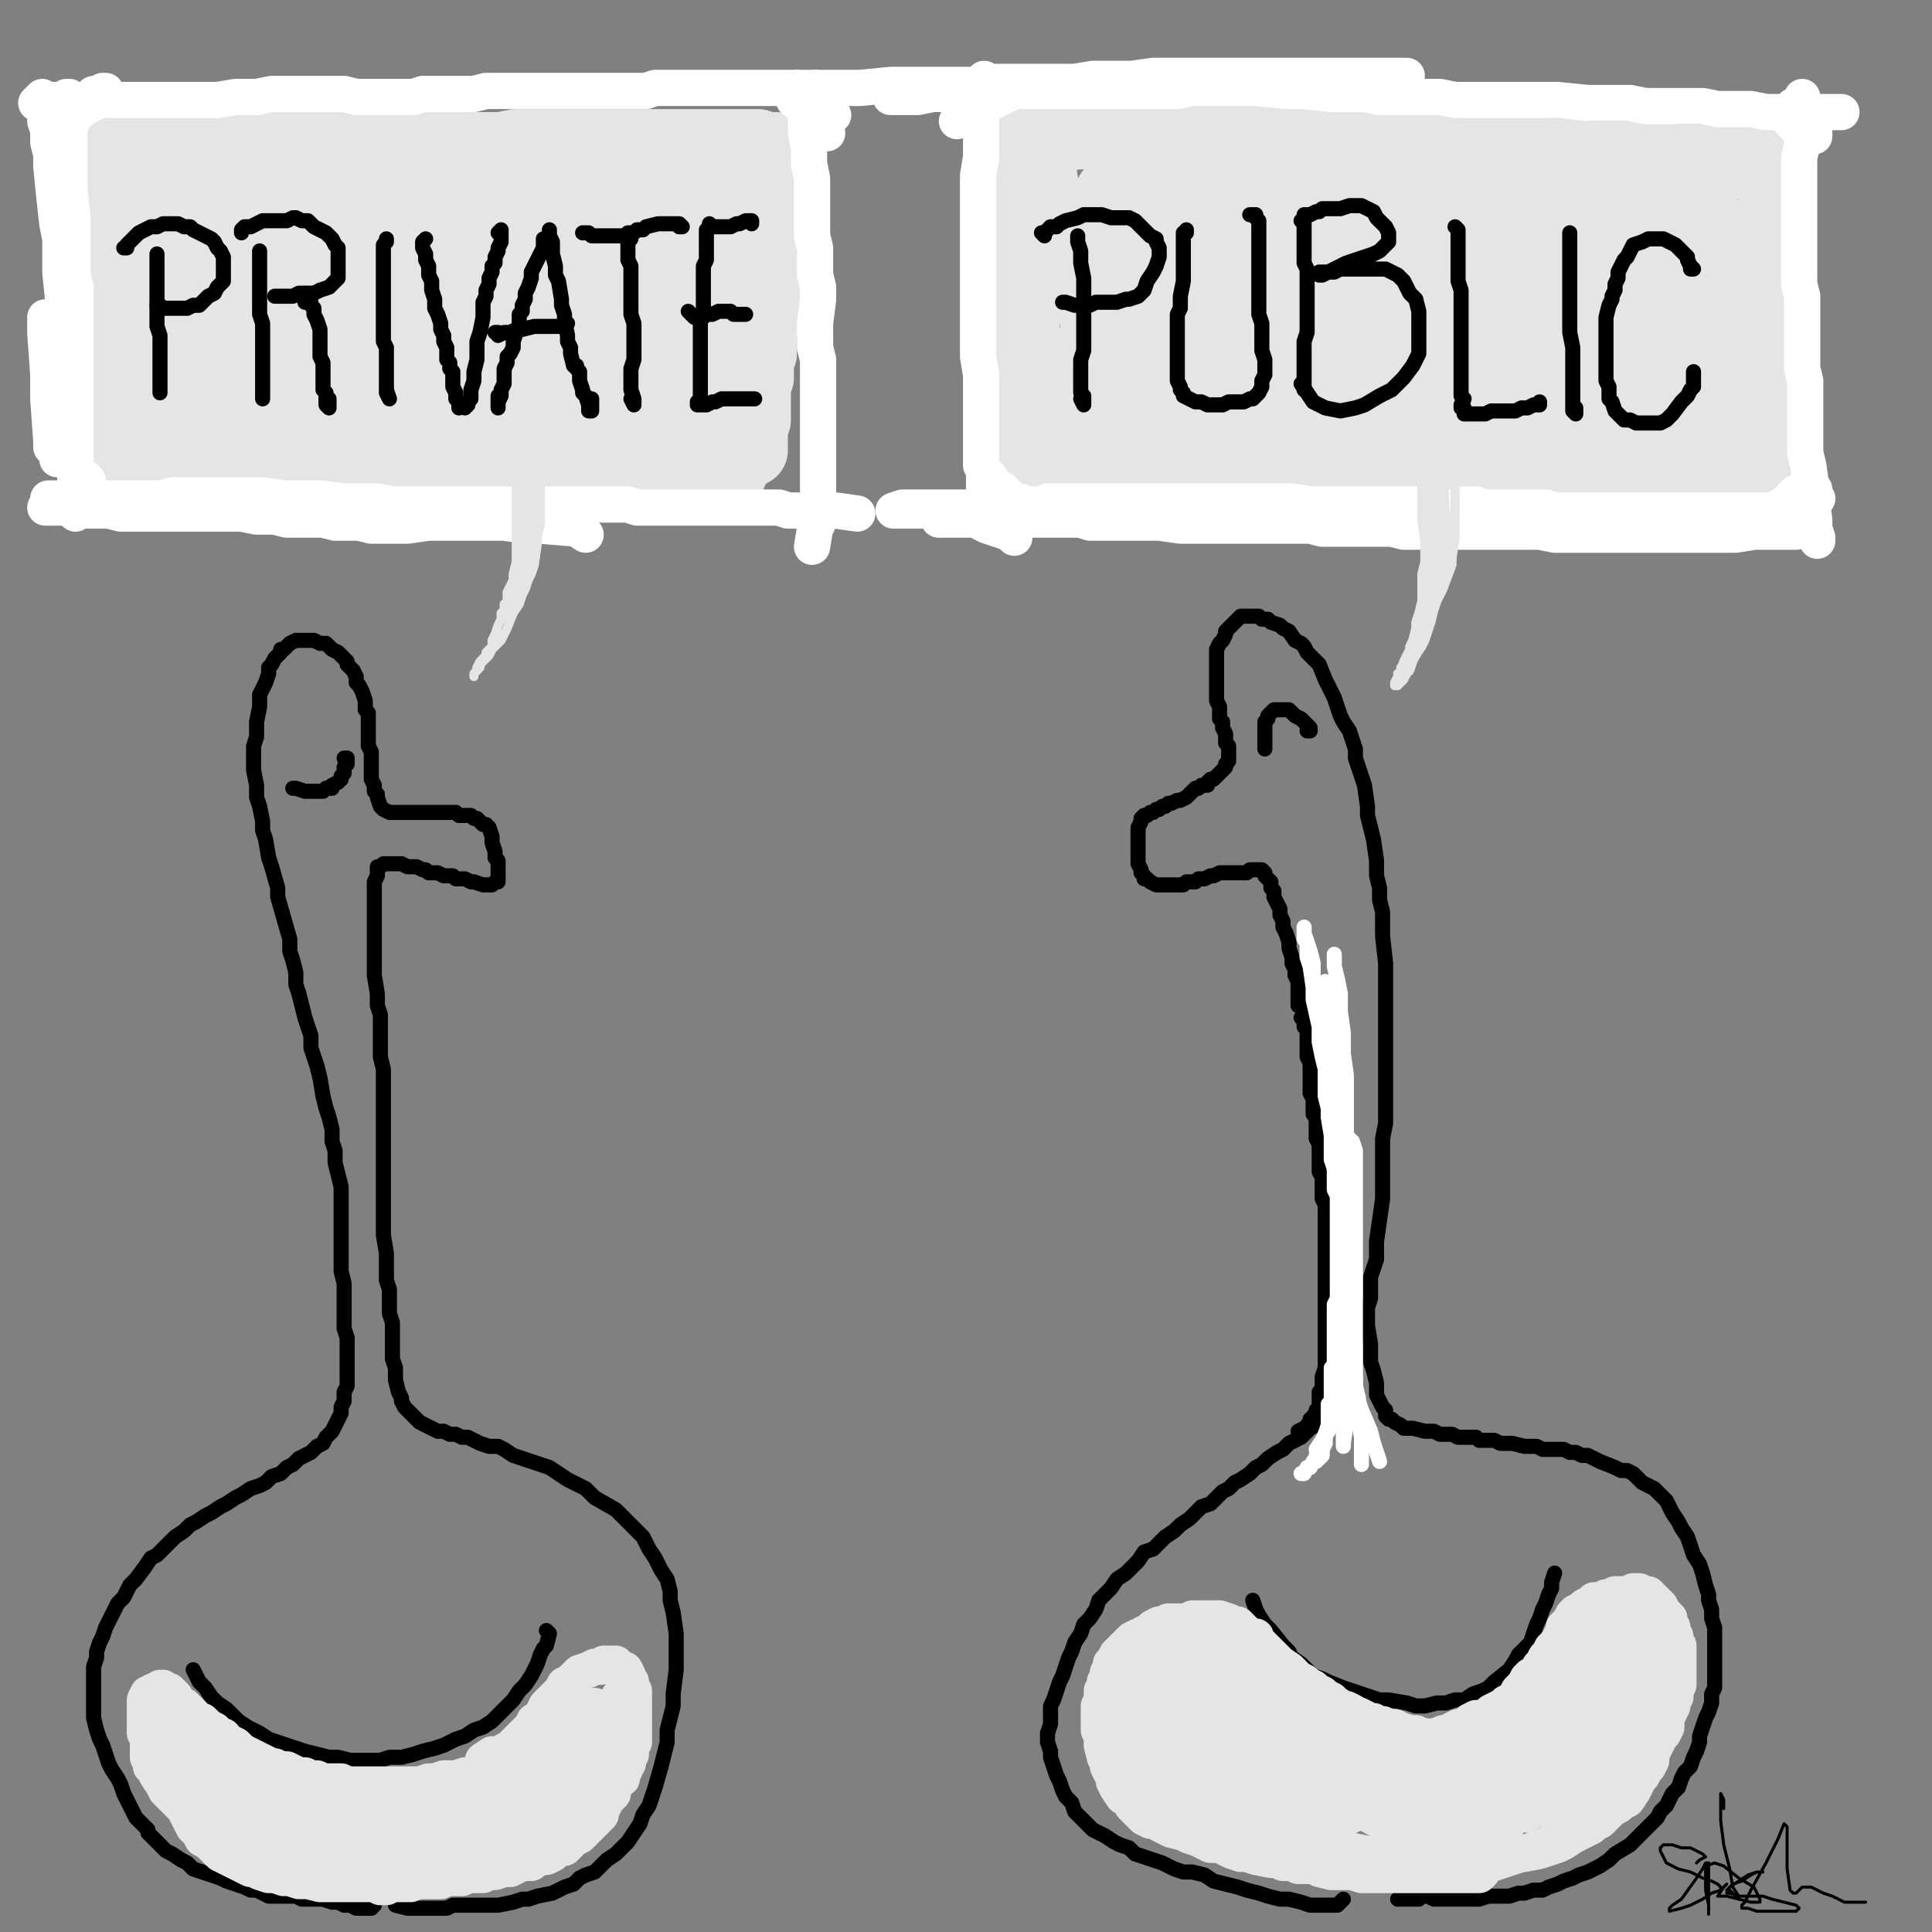 <?xml version="1.0" standalone="yes"?><svg width="640px" height="640px" xmlns="http://www.w3.org/2000/svg" version="1.1"><rect width="100%" height="100%" fill="#808080" stroke="none"/><polyline points="124,631.125 123,632.125 123,632.125 121,632.125 120,632.125 119,632.125 118,632.125 116,631.125 114,631.125 112,630.125 110,630.125 107,629.125 105,629.125 103,629.125 100,629.125 98,628.125 96,628.125 94,628.125 92,628.125 89,628.125 87,627.125 85,626.125 83,626.125 81,625.125 78,624.125 75,623.125 73,622.125 70,621.125 67,620.125 64,619.125 62,617.125 60,616.125 57,614.125 55,613.125 53,611.125 51,609.125 49,607.125 49,606.125 48,605.125 45,602.125 44,600.125 43,598.125 42,596.125 41,594.125 40,591.125 39,589.125 37,586.125 36,584.125 35,581.125 34,578.125 33,576.125 32,573.125 31,569.125 31,567.125 31,562.125 31,559.125 31,557.125 31,554.125 31,552.125 32,549.125 32,547.125 33,544.125 34,542.125 35,539.125 36,537.125 37,535.125 38,533.125 39,531.125 41,529.125 42,527.125 43,525.125 45,523.125 48,519.125 50,516.125 52,515.125 54,513.125 56,511.125 58,509.125 61,507.125 63,505.125 65,504.125 68,502.125 70,501.125 73,499.125 75,498.125 78,496.125 80,495.125 83,493.125 86,492.125 88,491.125 90,489.125 93,488.125 95,486.125 97,485.125 99,483.125 101,482.125 103,481.125 105,479.125 107,478.125 108,476.125 110,474.125 111,472.125 113,468.125 113,466.125 114,464.125 114,461.125 115,459.125 115,456.125 115,453.125 115,450.125 115,446.125 115,443.125 114,440.125 114,436.125 114,433.125 114,429.125 114,425.125 113,421.125 113,417.125 113,413.125 113,409.125 113,401.125 113,397.125 113,393.125 112,389.125 111,385.125 111,381.125 110,378.125 110,374.125 109,370.125 108,367.125 107,363.125 106,357.125 105,353.125 104,350.125 103,347.125 103,343.125 102,340.125 101,337.125 100,333.125 99,329.125 98,326.125 98,322.125 97,318.125 96,315.125 96,311.125 94,304.125 92,297.125 92,294.125 90,287.125 89,284.125 88,278.125 87,275.125 87,272.125 86,267.125 85,264.125 85,260.125 84,255.125 84,252.125 84,249.125 84,247.125 85,244.125 85,242.125 85,239.125 86,234.125 86,232.125 86,230.125 87,228.125 88,226.125 89,223.125 89,221.125 90,220.125 91,218.125 93,216.125 93,215.125 94,215.125 95,214.125 96,213.125 98,212.125 99,212.125 101,212.125 102,212.125 104,212.125 106,213.125 108,213.125 109,214.125 110,215.125 112,216.125 113,217.125 114,218.125 115,219.125 115,220.125 117,222.125 118,224.125 118,226.125 119,227.125 120,229.125 121,232.125 121,235.125 122,236.125 122,239.125 122,241.125 122,245.125 122,247.125 123,249.125 123,252.125 123,254.125 123,258.125 124,260.125 124,262.125 125,263.125 125,264.125 126,267.125 127,268.125 129,269.125 131,269.125 133,269.125 134,269.125 137,269.125 138,269.125 141,269.125 144,269.125 145,269.125 146,269.125 148,269.125 149,269.125 151,269.125 152,270.125 155,270.125 156,270.125 157,271.125 158,271.125 159,272.125 160,273.125 161,273.125 162,274.125 163,277.125 163,279.125 164,282.125 164,284.125 165,285.125 165,287.125 165,289.125 165,290.125 165,292.125 165,292.125 164,292.125 164,292.125 163,293.125 162,293.125 161,293.125 160,293.125 157,292.125 156,292.125 154,291.125 152,291.125 151,291.125 150,290.125 149,290.125 147,290.125 145,289.125 143,289.125 142,289.125 141,288.125 140,288.125 138,287.125 136,287.125 135,287.125 133,286.125 132,286.125 131,286.125 130,286.125 129,286.125 128,286.125 127,286.125 127,286.125 126,287.125 125,287.125 125,288.125 125,289.125 125,290.125 124,292.125 124,294.125 124,295.125 124,297.125 124,299.125 124,300.125 124,304.125 124,308.125 124,311.125 124,317.125 124,320.125 124,323.125 125,329.125 125,333.125 126,336.125 126,339.125 126,343.125 126,346.125 126,350.125 127,354.125 127,357.125 127,361.125 127,365.125 127,368.125 127,372.125 127,379.125 127,382.125 127,386.125 127,390.125 127,393.125 127,396.125 127,400.125 127,403.125 127,406.125 127,409.125 128,415.125 128,418.125 128,424.125 129,427.125 129,430.125 129,432.125 129,435.125 130,438.125 130,441.125 130,443.125 130,448.125 130,450.125 131,453.125 131,455.125 131,457.125 132,461.125 133,463.125 133,464.125 134,466.125 135,467.125 137,469.125 139,471.125 141,472.125 143,473.125 145,474.125 147,474.125 149,475.125 151,475.125 153,476.125 155,476.125 157,477.125 159,478.125 162,479.125 165,479.125 167,480.125 170,482.125 173,483.125 176,484.125 179,485.125 182,486.125 185,488.125 188,490.125 194,493.125 197,496.125 204,500.125 207,503.125 210,506.125 213,509.125 215,513.125 217,516.125 219,520.125 221,523.125 222,527.125 222,530.125 223,534.125 224,541.125 224,545.125 224,549.125 224,553.125 223,561.125 223,565.125 222,569.125 221,573.125 221,577.125 220,581.125 219,585.125 217,592.125 216,595.125 215,598.125 213,601.125 212,604.125 208,610.125 206,612.125 204,614.125 201,616.125 199,618.125 197,620.125 194,621.125 192,622.125 190,624.125 187,625.125 185,626.125 183,627.125 178,628.125 175,629.125 173,629.125 170,630.125 165,631.125 162,631.125 160,631.125 157,631.125 155,631.125 150,631.125 148,632.125 146,632.125 144,632.125 140,632.125 138,632.125 135,632.125 131,631.125 " fill="none" stroke="#000000" stroke-width="5px" stroke-linecap="round" stroke-linejoin="round" /><polyline points="181,540.125 182,541.125 181,545.125 180,546.125 179,548.125 178,551.125 177,553.125 176,555.125 174,558.125 172,560.125 170,563.125 168,565.125 165,568.125 163,570.125 160,572.125 157,573.125 154,575.125 151,576.125 147,578.125 144,579.125 140,580.125 137,581.125 133,582.125 129,582.125 126,583.125 123,583.125 119,583.125 116,583.125 112,582.125 109,582.125 105,581.125 101,580.125 98,579.125 95,578.125 92,577.125 89,576.125 86,574.125 84,573.125 82,572.125 79,570.125 77,568.125 75,566.125 72,564.125 70,562.125 68,559.125 66,557.125 64,553.125 " fill="none" stroke="#000000" stroke-width="5px" stroke-linecap="round" stroke-linejoin="round" /><polyline points="114,251.125 115,251.125 115,252.125 115,253.125 114,254.125 114,254.125 114,255.125 114,256.125 113,257.125 113,258.125 112,259.125 110,260.125 110,261.125 109,261.125 108,261.125 107,262.125 106,262.125 105,262.125 105,262.125 103,262.125 102,262.125 101,262.125 98,261.125 97,261.125 " fill="none" stroke="#000000" stroke-width="5px" stroke-linecap="round" stroke-linejoin="round" /><polyline points="463,629.125 464,629.125 465,629.125 466,629.125 467,629.125 468,629.125 470,629.125 471,628.125 473,628.125 475,629.125 479,629.125 483,629.125 485,629.125 487,629.125 490,629.125 493,628.125 495,628.125 498,628.125 500,628.125 503,627.125 505,627.125 508,626.125 511,626.125 513,625.125 516,624.125 518,623.125 521,622.125 523,621.125 526,620.125 528,619.125 530,618.125 533,616.125 535,614.125 540,611.125 542,609.125 544,607.125 546,605.125 548,603.125 549,602.125 550,600.125 552,598.125 553,596.125 554,594.125 556,592.125 557,589.125 558,587.125 560,585.125 561,582.125 562,580.125 563,577.125 563,575.125 564,572.125 565,569.125 566,567.125 567,564.125 567,561.125 568,559.125 568,556.125 568,553.125 568,550.125 568,548.125 568,545.125 568,542.125 568,539.125 567,536.125 567,533.125 566,530.125 566,528.125 565,525.125 564,521.125 563,518.125 561,515.125 559,509.125 557,506.125 556,504.125 554,501.125 553,499.125 552,497.125 550,495.125 548,493.125 546,492.125 544,491.125 543,490.125 541,488.125 539,487.125 537,487.125 535,486.125 530,484.125 528,483.125 526,482.125 524,482.125 522,481.125 520,481.125 518,480.125 516,480.125 514,480.125 511,480.125 509,479.125 507,479.125 505,479.125 501,478.125 499,478.125 497,478.125 495,477.125 492,477.125 490,477.125 489,476.125 487,476.125 485,476.125 483,476.125 481,475.125 477,475.125 475,474.125 473,474.125 472,474.125 468,473.125 467,473.125 465,473.125 464,472.125 462,471.125 461,470.125 460,470.125 459,469.125 459,467.125 458,466.125 457,464.125 456,462.125 456,460.125 456,458.125 455,454.125 454,451.125 454,445.125 453,439.125 453,436.125 453,433.125 454,430.125 454,423.125 455,420.125 456,417.125 456,414.125 456,411.125 457,404.125 458,397.125 458,393.125 458,389.125 458,385.125 458,381.125 458,377.125 459,372.125 459,368.125 459,359.125 459,354.125 459,345.125 459,340.125 459,336.125 459,328.125 459,323.125 459,319.125 458,310.125 458,306.125 458,302.125 457,298.125 457,294.125 456,290.125 456,285.125 455,278.125 454,274.125 453,270.125 453,267.125 452,260.125 451,257.125 449,251.125 449,248.125 448,245.125 447,242.125 445,239.125 444,237.125 442,231.125 441,229.125 440,227.125 439,225.125 437,220.125 434,217.125 433,216.125 432,214.125 431,213.125 429,212.125 427,209.125 425,208.125 424,207.125 421,206.125 420,205.125 418,205.125 417,204.125 416,204.125 415,204.125 414,204.125 411,204.125 410,205.125 410,205.125 408,207.125 406,209.125 406,210.125 405,212.125 404,213.125 403,215.125 403,216.125 403,218.125 403,220.125 403,222.125 403,224.125 403,225.125 403,227.125 403,229.125 403,230.125 403,232.125 404,234.125 404,236.125 404,238.125 405,239.125 405,241.125 406,243.125 406,245.125 406,246.125 407,247.125 407,249.125 407,251.125 407,252.125 406,253.125 406,254.125 405,255.125 404,256.125 403,257.125 402,258.125 401,258.125 400,259.125 400,260.125 398,260.125 397,261.125 396,261.125 395,262.125 394,263.125 393,264.125 391,265.125 390,265.125 388,266.125 387,266.125 386,267.125 385,267.125 384,268.125 383,268.125 382,269.125 381,269.125 380,270.125 379,270.125 378,271.125 378,272.125 378,272.125 377,274.125 377,275.125 377,277.125 377,278.125 377,280.125 377,282.125 377,283.125 377,285.125 377,286.125 378,288.125 378,289.125 379,290.125 379,291.125 380,291.125 381,292.125 383,293.125 384,293.125 385,293.125 387,293.125 390,293.125 391,293.125 392,293.125 393,292.125 395,292.125 396,292.125 397,291.125 398,291.125 399,291.125 401,290.125 402,290.125 404,289.125 405,289.125 407,289.125 408,289.125 410,289.125 411,289.125 413,289.125 414,288.125 415,288.125 416,288.125 417,288.125 417,288.125 418,288.125 419,289.125 419,290.125 420,291.125 421,292.125 421,294.125 422,295.125 422,297.125 423,299.125 424,301.125 424,303.125 425,305.125 425,307.125 426,309.125 427,312.125 427,314.125 428,317.125 428,319.125 429,321.125 430,324.125 431,327.125 432,329.125 432,332.125 432,334.125 433,336.125 433,339.125 434,342.125 435,344.125 435,348.125 436,351.125 436,354.125 437,357.125 437,360.125 438,363.125 439,367.125 440,370.125 440,373.125 441,376.125 442,379.125 442,382.125 443,384.125 444,387.125 445,389.125 445,392.125 446,395.125 446,397.125 447,400.125 447,402.125 447,404.125 447,407.125 448,409.125 448,412.125 448,414.125 448,416.125 448,419.125 448,421.125 448,423.125 448,425.125 448,428.125 448,430.125 448,432.125 448,433.125 448,435.125 448,436.125 448,438.125 448,440.125 447,441.125 447,443.125 447,444.125 447,446.125 447,447.125 447,449.125 446,450.125 446,451.125 446,452.125 446,453.125 446,454.125 445,456.125 445,457.125 445,458.125 445,459.125 445,460.125 444,461.125 444,462.125 444,463.125 443,464.125 443,465.125 442,466.125 442,467.125 441,467.125 440,468.125 439,469.125 438,470.125 437,471.125 436,472.125 434,473.125 433,474.125 431,476.125 429,477.125 427,478.125 425,480.125 423,481.125 420,483.125 418,485.125 416,486.125 414,488.125 411,490.125 409,491.125 407,493.125 405,494.125 403,496.125 401,498.125 398,499.125 396,501.125 394,503.125 391,505.125 389,507.125 386,509.125 384,511.125 382,513.125 379,514.125 377,517.125 375,519.125 373,521.125 370,523.125 368,526.125 366,528.125 364,530.125 363,533.125 361,536.125 359,538.125 358,541.125 356,544.125 355,547.125 354,549.125 353,552.125 352,555.125 351,557.125 350,560.125 349,563.125 348,565.125 348,568.125 348,571.125 347,574.125 347,577.125 348,580.125 348,582.125 349,585.125 350,588.125 351,590.125 352,593.125 353,595.125 355,597.125 356,600.125 358,602.125 360,604.125 362,606.125 364,607.125 366,608.125 369,610.125 371,611.125 374,612.125 376,614.125 379,615.125 382,616.125 385,617.125 389,619.125 392,620.125 395,620.125 399,621.125 402,623.125 406,624.125 410,625.125 413,626.125 417,627.125 420,628.125 424,629.125 427,629.125 431,630.125 434,631.125 437,631.125 439,631.125 441,631.125 443,631.125 445,629.125 " fill="none" stroke="#000000" stroke-width="5px" stroke-linecap="round" stroke-linejoin="round" /><polyline points="515,521.125 514,524.125 514,526.125 513,528.125 512,531.125 511,533.125 510,536.125 509,538.125 508,541.125 507,544.125 505,546.125 503,548.125 502,550.125 500,553.125 495,557.125 493,559.125 491,560.125 488,561.125 485,563.125 482,563.125 479,564.125 476,564.125 472,565.125 469,565.125 466,564.125 460,563.125 457,563.125 454,562.125 451,561.125 448,560.125 445,559.125 440,557.125 438,556.125 435,555.125 433,553.125 431,551.125 428,549.125 427,547.125 425,545.125 421,540.125 419,538.125 417,535.125 416,533.125 415,530.125 " fill="none" stroke="#000000" stroke-width="5px" stroke-linecap="round" stroke-linejoin="round" /><polyline points="433,242.125 434,242.125 434,242.125 434,242.125 434,241.125 433,240.125 433,240.125 432,239.125 431,238.125 429,237.125 428,236.125 427,235.125 426,235.125 424,235.125 423,235.125 422,235.125 421,236.125 420,237.125 420,238.125 419,239.125 419,241.125 419,242.125 419,244.125 419,245.125 419,246.125 419,248.125 " fill="none" stroke="#000000" stroke-width="5px" stroke-linecap="round" stroke-linejoin="round" /><polyline points="431,337.125 431,337.125 431,337.125 432,337.125 432,337.125 432,337.125 432,337.125 432,337.125 432,337.125 432,338.125 432,338.125 432,339.125 432,340.125 433,341.125 433,343.125 433,344.125 433,348.125 433,350.125 434,352.125 434,354.125 434,356.125 434,358.125 434,360.125 434,362.125 435,364.125 435,365.125 435,367.125 435,369.125 436,370.125 436,372.125 436,374.125 436,377.125 437,379.125 437,381.125 437,383.125 437,386.125 437,388.125 438,390.125 438,391.125 438,393.125 438,395.125 438,397.125 439,399.125 439,400.125 439,401.125 439,403.125 439,405.125 439,407.125 439,408.125 439,410.125 439,412.125 439,414.125 439,416.125 439,418.125 439,419.125 439,421.125 439,423.125 439,425.125 439,427.125 439,430.125 439,432.125 439,435.125 439,436.125 439,438.125 439,439.125 439,440.125 439,442.125 439,445.125 439,446.125 439,448.125 439,450.125 439,451.125 439,453.125 438,456.125 438,457.125 438,459.125 438,460.125 437,461.125 437,462.125 437,463.125 437,464.125 437,466.125 437,466.125 436,467.125 436,468.125 435,469.125 435,470.125 434,470.125 434,471.125 433,472.125 433,473.125 432,473.125 430,474.125 " fill="none" stroke="#000000" stroke-width="5px" stroke-linecap="round" stroke-linejoin="round" /><polyline points="430,333.125 430,332.125 430,330.125 430,328.125 430,325.125 429,323.125 429,319.125 " fill="none" stroke="#000000" stroke-width="5px" stroke-linecap="round" stroke-linejoin="round" /><polyline points="442,316.125 442,317.125 442,320.125 443,324.125 444,329.125 444,335.125 445,342.125 445,349.125 446,356.125 446,362.125 446,368.125 446,374.125 446,379.125 446,382.125 446,383.125 445,383.125 445,381.125 444,377.125 444,372.125 443,365.125 443,358.125 441,342.125 440,330.125 439,327.125 439,325.125 439,326.125 439,328.125 440,333.125 440,339.125 441,346.125 441,353.125 442,360.125 443,367.125 443,374.125 444,384.125 444,387.125 444,389.125 444,390.125 443,384.125 442,379.125 442,373.125 441,366.125 440,358.125 439,350.125 439,343.125 437,330.125 435,324.125 435,319.125 434,315.125 433,312.125 432,309.125 432,308.125 432,307.125 432,307.125 432,308.125 432,309.125 432,311.125 433,312.125 433,314.125 433,317.125 434,320.125 435,327.125 435,331.125 437,340.125 437,345.125 438,350.125 439,354.125 439,359.125 439,363.125 440,367.125 440,370.125 441,376.125 441,379.125 441,382.125 441,384.125 442,387.125 442,392.125 442,394.125 443,396.125 443,398.125 443,402.125 443,405.125 443,407.125 443,409.125 443,411.125 443,413.125 443,414.125 443,415.125 443,419.125 443,420.125 443,424.125 443,426.125 443,428.125 443,430.125 442,432.125 442,434.125 442,437.125 442,439.125 442,441.125 442,444.125 442,446.125 442,447.125 442,448.125 442,450.125 442,452.125 441,453.125 441,454.125 441,457.125 441,459.125 441,462.125 441,463.125 441,464.125 440,465.125 440,468.125 440,469.125 440,470.125 440,472.125 440,473.125 439,475.125 439,476.125 439,478.125 438,480.125 438,482.125 437,483.125 436,484.125 435,484.125 434,486.125 433,486.125 432,488.125 431,488.125 " fill="none" stroke="#ffffff" stroke-width="5px" stroke-linecap="round" stroke-linejoin="round" /><polyline points="436,482.125 437,481.125 438,479.125 438,477.125 439,475.125 440,472.125 442,467.125 442,463.125 443,455.125 443,450.125 443,445.125 444,434.125 444,429.125 445,423.125 445,410.125 446,403.125 446,396.125 446,390.125 446,381.125 445,379.125 446,381.125 446,385.125 446,390.125 446,395.125 446,408.125 446,421.125 446,428.125 446,434.125 445,448.125 445,454.125 445,461.125 445,471.125 445,475.125 445,478.125 445,479.125 445,478.125 446,471.125 447,459.125 447,451.125 448,435.125 449,426.125 449,418.125 449,403.125 449,396.125 449,390.125 449,384.125 448,380.125 448,378.125 448,378.125 449,381.125 449,389.125 449,394.125 449,399.125 449,404.125 449,410.125 449,416.125 449,421.125 449,431.125 449,442.125 449,446.125 449,451.125 449,455.125 449,459.125 450,463.125 450,467.125 450,470.125 451,476.125 451,481.125 451,483.125 451,485.125 " fill="none" stroke="#ffffff" stroke-width="5px" stroke-linecap="round" stroke-linejoin="round" /><polyline points="447,377.125 447,382.125 447,386.125 447,391.125 446,395.125 446,399.125 446,403.125 445,408.125 445,412.125 444,419.125 445,423.125 445,426.125 446,429.125 446,432.125 446,436.125 446,437.125 446,439.125 447,441.125 447,443.125 447,444.125 447,446.125 447,449.125 448,451.125 448,454.125 449,456.125 449,459.125 449,462.125 450,464.125 451,467.125 454,474.125 455,478.125 456,481.125 457,484.125 " fill="none" stroke="#ffffff" stroke-width="5px" stroke-linecap="round" stroke-linejoin="round" /><polyline points="443,466.125 442,467.125 442,469.125 441,472.125 440,474.125 438,477.125 436,480.125 " fill="none" stroke="#ffffff" stroke-width="5px" stroke-linecap="round" stroke-linejoin="round" /><polyline points="149,620.125 149,620.125 148,621.125 147,622.125 145,622.125 143,623.125 139,623.125 135,624.125 130,624.125 128,625.125 126,625.125 124,624.125 122,624.125 118,624.125 116,623.125 114,622.125 112,622.125 111,621.125 107,620.125 105,619.125 101,618.125 99,618.125 96,617.125 92,615.125 88,614.125 85,613.125 82,612.125 80,611.125 77,610.125 75,609.125 71,607.125 70,606.125 67,604.125 64,601.125 62,600.125 61,599.125 59,597.125 56,594.125 55,593.125 54,591.125 52,588.125 51,586.125 50,585.125 50,584.125 49,582.125 49,581.125 49,579.125 49,577.125 49,575.125 48,574.125 48,573.125 48,571.125 48,570.125 48,568.125 48,567.125 48,566.125 48,564.125 48,563.125 49,561.125 51,560.125 52,560.125 53,559.125 54,559.125 55,560.125 56,560.125 58,562.125 58,563.125 59,564.125 61,565.125 62,566.125 63,567.125 64,568.125 65,570.125 67,570.125 69,572.125 71,573.125 72,574.125 73,575.125 74,575.125 75,577.125 76,577.125 78,578.125 79,579.125 80,580.125 82,581.125 84,582.125 86,583.125 88,584.125 90,585.125 91,585.125 93,586.125 95,586.125 97,587.125 99,588.125 101,588.125 103,589.125 105,589.125 107,590.125 109,590.125 111,590.125 113,590.125 115,591.125 117,591.125 119,591.125 121,591.125 122,591.125 124,591.125 126,591.125 128,591.125 130,591.125 132,591.125 135,591.125 137,591.125 139,591.125 142,590.125 144,590.125 147,589.125 149,589.125 151,589.125 154,588.125 156,588.125 158,587.125 159,586.125 161,585.125 162,584.125 164,582.125 166,581.125 167,580.125 169,579.125 170,578.125 172,576.125 173,575.125 175,573.125 176,572.125 177,570.125 179,569.125 180,567.125 181,565.125 183,563.125 184,562.125 186,560.125 187,558.125 189,557.125 191,555.125 192,554.125 195,553.125 197,552.125 199,552.125 200,551.125 202,551.125 204,551.125 205,552.125 206,553.125 207,553.125 208,555.125 208,556.125 209,557.125 209,558.125 210,560.125 210,562.125 210,563.125 210,565.125 210,566.125 210,567.125 210,569.125 210,570.125 210,572.125 210,573.125 210,575.125 210,576.125 210,577.125 209,578.125 209,580.125 209,581.125 208,582.125 208,584.125 207,585.125 207,586.125 206,588.125 206,589.125 205,589.125 204,591.125 203,592.125 203,594.125 202,595.125 201,596.125 200,598.125 199,599.125 199,601.125 198,602.125 197,603.125 195,605.125 194,606.125 193,607.125 192,608.125 190,609.125 189,610.125 187,612.125 186,612.125 184,613.125 183,614.125 181,615.125 180,615.125 177,616.125 176,617.125 173,617.125 171,618.125 169,619.125 167,619.125 164,620.125 162,620.125 160,621.125 157,621.125 155,621.125 153,622.125 151,622.125 148,622.125 146,623.125 143,623.125 141,623.125 138,623.125 136,624.125 134,624.125 131,624.125 128,624.125 126,624.125 124,624.125 121,624.125 118,624.125 116,624.125 112,624.125 109,624.125 106,624.125 102,623.125 99,623.125 96,622.125 94,622.125 91,621.125 89,621.125 86,620.125 84,619.125 83,619.125 81,618.125 79,617.125 77,616.125 75,615.125 73,614.125 71,612.125 69,610.125 67,609.125 66,607.125 64,605.125 63,603.125 62,601.125 61,599.125 60,597.125 59,594.125 58,592.125 58,589.125 57,587.125 57,585.125 56,583.125 56,581.125 56,579.125 56,577.125 56,575.125 56,573.125 56,572.125 56,570.125 57,570.125 58,569.125 59,569.125 61,570.125 62,572.125 63,574.125 65,577.125 68,581.125 70,585.125 73,590.125 77,595.125 82,601.125 89,607.125 94,611.125 99,614.125 104,616.125 107,617.125 108,617.125 107,614.125 102,610.125 96,605.125 88,599.125 83,595.125 75,590.125 68,586.125 62,583.125 59,582.125 57,582.125 58,584.125 60,587.125 65,591.125 71,596.125 83,602.125 94,607.125 104,611.125 114,613.125 121,614.125 125,613.125 126,610.125 124,605.125 117,599.125 108,594.125 98,590.125 88,587.125 83,587.125 80,587.125 78,589.125 80,593.125 88,598.125 97,603.125 110,609.125 124,614.125 138,617.125 149,619.125 153,618.125 153,615.125 148,610.125 139,604.125 128,599.125 117,596.125 108,594.125 102,594.125 100,595.125 102,597.125 108,600.125 117,604.125 128,607.125 142,611.125 156,613.125 164,613.125 168,611.125 167,608.125 161,603.125 154,599.125 146,596.125 138,594.125 132,594.125 129,595.125 131,596.125 138,599.125 149,602.125 162,605.125 174,606.125 181,606.125 184,604.125 183,600.125 177,596.125 169,592.125 161,589.125 155,589.125 153,590.125 154,592.125 158,594.125 167,597.125 176,598.125 184,598.125 188,596.125 188,593.125 183,588.125 176,584.125 169,582.125 163,581.125 160,583.125 160,585.125 163,588.125 169,591.125 176,593.125 184,593.125 190,592.125 192,588.125 191,582.125 189,578.125 186,575.125 183,575.125 182,577.125 181,580.125 183,582.125 186,584.125 191,585.125 197,583.125 201,580.125 203,575.125 202,570.125 200,566.125 197,565.125 194,565.125 191,568.125 189,570.125 189,572.125 191,574.125 194,574.125 198,573.125 201,570.125 204,567.125 206,564.125 206,562.125 207,561.125 205,562.125 203,566.125 200,570.125 196,575.125 191,579.125 187,583.125 181,588.125 175,592.125 167,597.125 " fill="none" stroke="#e5e5e5" stroke-width="12px" stroke-linecap="round" stroke-linejoin="round" /><polyline points="183,581.125 184,581.125 183,582.125 179,585.125 174,589.125 169,593.125 164,598.125 160,602.125 157,605.125 153,608.125 " fill="none" stroke="#e5e5e5" stroke-width="12px" stroke-linecap="round" stroke-linejoin="round" /><polyline points="489,620.125 491,620.125 490,621.125 489,621.125 488,621.125 487,621.125 485,621.125 483,621.125 481,621.125 479,621.125 476,621.125 474,621.125 472,621.125 470,621.125 467,621.125 465,621.125 463,621.125 461,621.125 457,621.125 455,621.125 451,621.125 448,620.125 446,620.125 441,620.125 437,619.125 435,618.125 432,618.125 430,618.125 428,617.125 425,617.125 423,616.125 421,616.125 416,615.125 413,614.125 411,614.125 408,613.125 406,612.125 404,611.125 401,611.125 399,610.125 397,609.125 394,608.125 392,607.125 388,606.125 386,605.125 384,604.125 383,603.125 381,603.125 379,602.125 378,601.125 377,600.125 375,598.125 374,596.125 372,595.125 370,592.125 369,590.125 369,589.125 368,587.125 367,585.125 367,583.125 366,582.125 365,578.125 365,575.125 364,573.125 364,572.125 364,568.125 364,567.125 364,565.125 365,563.125 365,562.125 365,560.125 366,559.125 366,557.125 367,556.125 367,554.125 368,553.125 368,551.125 369,550.125 370,548.125 371,547.125 372,546.125 373,545.125 374,544.125 375,543.125 377,542.125 378,542.125 379,541.125 381,541.125 382,541.125 384,541.125 385,540.125 386,540.125 388,540.125 389,540.125 390,540.125 391,540.125 392,540.125 393,540.125 394,540.125 395,540.125 396,540.125 397,541.125 398,541.125 398,542.125 400,542.125 400,543.125 401,543.125 402,543.125 403,544.125 403,544.125 404,545.125 405,545.125 406,546.125 407,547.125 407,547.125 408,548.125 409,549.125 410,550.125 411,551.125 412,552.125 413,553.125 414,554.125 415,554.125 416,556.125 417,556.125 418,557.125 419,558.125 420,559.125 422,560.125 423,561.125 424,562.125 425,563.125 427,564.125 428,566.125 429,567.125 431,568.125 433,569.125 434,570.125 435,571.125 437,571.125 438,572.125 440,573.125 442,573.125 443,574.125 445,574.125 447,574.125 449,575.125 451,575.125 453,575.125 456,575.125 458,576.125 461,576.125 463,576.125 465,576.125 467,576.125 469,576.125 471,576.125 473,576.125 475,575.125 476,575.125 478,574.125 480,574.125 481,573.125 483,572.125 484,572.125 486,571.125 487,570.125 489,569.125 491,569.125 493,568.125 494,567.125 496,566.125 498,565.125 499,564.125 501,563.125 502,562.125 503,560.125 504,559.125 505,558.125 506,556.125 507,555.125 509,554.125 510,552.125 511,551.125 512,549.125 513,548.125 514,546.125 515,545.125 516,544.125 517,542.125 518,541.125 518,539.125 519,538.125 520,537.125 521,535.125 522,534.125 524,533.125 525,532.125 527,531.125 528,530.125 530,530.125 532,529.125 533,529.125 535,528.125 537,528.125 539,528.125 541,527.125 543,527.125 544,528.125 546,528.125 547,529.125 548,530.125 549,531.125 550,532.125 551,534.125 552,535.125 553,536.125 553,537.125 554,539.125 554,540.125 555,542.125 555,544.125 556,545.125 556,547.125 556,548.125 556,550.125 556,551.125 556,553.125 556,555.125 556,557.125 556,558.125 555,560.125 555,562.125 554,563.125 554,565.125 553,567.125 552,569.125 551,570.125 550,571.125 550,573.125 549,574.125 548,576.125 547,577.125 546,579.125 545,580.125 545,582.125 544,584.125 543,585.125 542,586.125 541,588.125 539,589.125 538,591.125 537,593.125 536,594.125 535,596.125 533,597.125 532,598.125 530,600.125 528,601.125 527,602.125 524,604.125 522,605.125 520,606.125 518,607.125 515,609.125 513,611.125 510,612.125 507,613.125 504,614.125 501,615.125 498,616.125 495,617.125 491,618.125 488,618.125 484,619.125 480,619.125 476,619.125 472,620.125 467,620.125 462,619.125 457,619.125 452,618.125 446,617.125 439,616.125 430,613.125 " fill="none" stroke="#e5e5e5" stroke-width="12px" stroke-linecap="round" stroke-linejoin="round" /><polyline points="512,561.125 514,559.125 516,557.125 516,555.125 517,552.125 519,550.125 521,548.125 523,547.125 525,545.125 527,544.125 530,543.125 532,542.125 537,541.125 539,541.125 541,541.125 543,541.125 544,541.125 545,542.125 546,543.125 547,544.125 547,545.125 548,546.125 548,548.125 549,549.125 549,551.125 549,553.125 550,554.125 551,556.125 551,557.125 552,559.125 552,559.125 552,560.125 552,563.125 552,565.125 552,566.125 552,568.125 552,569.125 552,572.125 551,574.125 550,575.125 549,577.125 548,579.125 547,581.125 547,583.125 546,585.125 545,586.125 544,588.125 543,589.125 542,591.125 541,593.125 539,596.125 537,597.125 536,598.125 534,599.125 533,600.125 532,601.125 530,603.125 528,604.125 527,605.125 525,606.125 523,607.125 521,608.125 518,610.125 516,611.125 513,612.125 510,613.125 505,614.125 502,614.125 499,615.125 492,616.125 489,616.125 485,616.125 481,616.125 477,615.125 469,615.125 466,615.125 462,615.125 457,614.125 453,614.125 448,613.125 444,612.125 440,611.125 435,610.125 431,609.125 426,608.125 422,606.125 418,603.125 414,601.125 409,598.125 404,595.125 399,590.125 395,586.125 " fill="none" stroke="#e5e5e5" stroke-width="12px" stroke-linecap="round" stroke-linejoin="round" /><polyline points="434,579.125 432,576.125 428,572.125 421,567.125 413,560.125 405,554.125 398,549.125 392,547.125 388,546.125 387,546.125 387,547.125 389,549.125 394,553.125 406,561.125 412,565.125 418,569.125 422,571.125 426,576.125 " fill="none" stroke="#e5e5e5" stroke-width="12px" stroke-linecap="round" stroke-linejoin="round" /><polyline points="509,575.125 509,575.125 507,576.125 505,576.125 500,577.125 498,577.125 491,577.125 485,577.125 482,577.125 480,577.125 474,576.125 472,575.125 470,575.125 469,574.125 467,574.125 464,573.125 462,572.125 461,572.125 459,572.125 458,571.125 456,571.125 455,570.125 453,570.125 452,569.125 450,568.125 449,568.125 448,567.125 446,566.125 445,566.125 442,564.125 441,563.125 439,562.125 438,561.125 436,560.125 435,559.125 433,558.125 432,557.125 430,556.125 428,554.125 427,553.125 424,551.125 423,550.125 422,549.125 420,547.125 419,546.125 417,544.125 416,543.125 416,542.125 414,542.125 413,541.125 412,540.125 411,539.125 410,538.125 409,538.125 407,537.125 404,536.125 403,536.125 402,536.125 400,536.125 398,536.125 397,536.125 395,536.125 394,537.125 392,537.125 390,538.125 389,538.125 387,539.125 385,540.125 383,541.125 380,543.125 378,545.125 377,546.125 376,548.125 375,550.125 374,552.125 373,554.125 372,557.125 372,559.125 372,562.125 372,565.125 373,568.125 374,571.125 375,574.125 377,577.125 379,580.125 382,583.125 385,586.125 388,589.125 391,592.125 394,596.125 395,596.125 394,596.125 392,593.125 385,582.125 381,577.125 379,571.125 378,565.125 377,560.125 377,555.125 378,551.125 380,547.125 382,545.125 385,543.125 388,543.125 391,543.125 393,544.125 396,545.125 398,546.125 399,547.125 400,549.125 402,551.125 403,552.125 405,554.125 407,556.125 412,559.125 414,560.125 414,560.125 414,559.125 413,557.125 411,553.125 409,549.125 406,546.125 403,543.125 400,540.125 397,539.125 394,538.125 392,537.125 390,537.125 388,537.125 387,537.125 385,538.125 384,538.125 382,539.125 381,540.125 380,541.125 378,543.125 377,544.125 377,546.125 376,548.125 376,550.125 375,553.125 375,555.125 375,557.125 375,558.125 375,559.125 375,559.125 375,558.125 375,557.125 376,554.125 377,552.125 377,550.125 378,548.125 380,546.125 382,544.125 385,543.125 387,542.125 389,542.125 389,542.125 390,541.125 388,542.125 386,543.125 384,546.125 380,549.125 378,553.125 376,557.125 375,563.125 375,568.125 377,574.125 380,580.125 385,586.125 390,590.125 395,594.125 399,596.125 401,596.125 402,595.125 400,590.125 395,584.125 390,578.125 383,574.125 377,572.125 372,572.125 369,573.125 369,575.125 369,578.125 371,583.125 374,588.125 378,592.125 383,596.125 387,598.125 390,599.125 391,598.125 390,596.125 387,593.125 383,590.125 379,588.125 376,588.125 375,589.125 375,591.125 378,594.125 384,598.125 392,601.125 399,605.125 404,606.125 406,607.125 406,605.125 402,600.125 396,593.125 389,586.125 382,581.125 378,579.125 377,579.125 379,582.125 383,586.125 394,595.125 403,600.125 412,604.125 418,606.125 420,604.125 419,599.125 405,580.125 397,570.125 389,563.125 384,559.125 381,558.125 382,561.125 386,567.125 393,576.125 403,585.125 412,592.125 419,596.125 422,597.125 421,593.125 417,585.125 409,575.125 401,565.125 393,558.125 387,555.125 384,555.125 384,558.125 388,565.125 396,576.125 407,585.125 418,594.125 428,599.125 434,600.125 434,597.125 430,589.125 423,578.125 413,569.125 404,562.125 396,559.125 393,560.125 393,565.125 399,575.125 410,585.125 423,595.125 435,601.125 444,603.125 448,601.125 447,596.125 441,586.125 431,576.125 421,568.125 413,563.125 409,563.125 410,567.125 416,575.125 429,584.125 443,595.125 457,603.125 467,609.125 471,609.125 469,605.125 462,596.125 451,586.125 439,577.125 429,572.125 424,571.125 424,574.125 429,581.125 438,589.125 450,598.125 462,604.125 470,608.125 474,607.125 474,602.125 469,594.125 460,585.125 451,578.125 443,574.125 440,574.125 440,577.125 446,584.125 457,592.125 470,600.125 481,605.125 489,607.125 492,605.125 491,599.125 484,590.125 473,581.125 464,574.125 456,571.125 452,571.125 454,576.125 460,584.125 471,592.125 483,600.125 494,604.125 499,605.125 500,602.125 496,595.125 488,586.125 478,579.125 469,574.125 464,574.125 464,576.125 469,581.125 478,589.125 490,596.125 499,600.125 506,601.125 508,599.125 506,593.125 499,586.125 492,579.125 484,576.125 480,576.125 480,578.125 484,583.125 493,589.125 503,595.125 512,599.125 517,600.125 519,598.125 516,593.125 508,585.125 500,578.125 493,573.125 488,572.125 488,574.125 491,579.125 499,586.125 509,592.125 519,597.125 525,597.125 528,595.125 527,589.125 521,580.125 514,573.125 507,568.125 503,567.125 502,568.125 505,572.125 513,579.125 522,585.125 531,589.125 537,589.125 539,588.125 537,582.125 531,574.125 524,568.125 517,564.125 512,563.125 510,564.125 512,568.125 517,573.125 524,578.125 531,581.125 536,582.125 538,580.125 537,575.125 532,568.125 526,562.125 521,558.125 518,558.125 516,560.125 517,564.125 522,569.125 528,573.125 535,575.125 540,575.125 544,573.125 544,568.125 541,561.125 537,555.125 532,551.125 528,550.125 526,551.125 525,553.125 527,558.125 531,563.125 537,567.125 543,568.125 546,567.125 547,564.125 546,557.125 542,550.125 537,544.125 532,541.125 529,540.125 526,543.125 526,547.125 528,552.125 531,556.125 536,557.125 540,557.125 543,554.125 545,549.125 546,543.125 545,538.125 544,535.125 542,534.125 539,535.125 535,537.125 533,540.125 532,543.125 532,545.125 531,548.125 531,549.125 532,549.125 533,548.125 534,545.125 535,542.125 535,539.125 535,538.125 534,538.125 533,539.125 531,542.125 529,546.125 526,551.125 525,553.125 " fill="none" stroke="#e5e5e5" stroke-width="12px" stroke-linecap="round" stroke-linejoin="round" /><polyline points="195,70.125 189,70.125 183,69.125 177,69.125 170,68.125 163,68.125 155,68.125 148,67.125 142,67.125 135,66.125 128,66.125 121,65.125 108,65.125 102,64.125 96,64.125 90,63.125 85,63.125 81,63.125 77,62.125 72,62.125 67,62.125 62,62.125 58,62.125 54,62.125 48,62.125 46,61.125 43,61.125 40,61.125 37,61.125 35,61.125 33,61.125 32,61.125 32,61.125 32,62.125 32,62.125 32,64.125 32,65.125 32,66.125 32,67.125 32,69.125 32,70.125 32,72.125 32,74.125 32,76.125 32,78.125 32,81.125 32,83.125 31,85.125 31,87.125 31,90.125 31,92.125 31,94.125 31,95.125 31,97.125 31,99.125 32,100.125 32,102.125 32,104.125 32,105.125 32,107.125 32,110.125 32,112.125 33,114.125 33,115.125 33,116.125 33,117.125 34,118.125 34,119.125 34,120.125 34,121.125 35,122.125 35,123.125 35,124.125 " fill="none" stroke="#e5e5e5" stroke-width="24px" stroke-linecap="round" stroke-linejoin="round" /><polyline points="37,141.125 37,141.125 37,141.125 37,141.125 38,141.125 39,141.125 41,141.125 46,141.125 51,141.125 55,141.125 59,141.125 63,141.125 70,141.125 73,141.125 79,141.125 83,141.125 87,141.125 91,141.125 95,140.125 104,140.125 109,141.125 114,141.125 119,141.125 130,141.125 135,141.125 146,141.125 151,141.125 156,142.125 161,142.125 170,142.125 177,143.125 180,143.125 183,143.125 189,143.125 192,143.125 195,144.125 200,144.125 206,144.125 208,144.125 213,144.125 215,144.125 216,144.125 219,144.125 222,144.125 223,143.125 225,144.125 227,144.125 228,145.125 229,145.125 230,145.125 228,146.125 " fill="none" stroke="#e5e5e5" stroke-width="24px" stroke-linecap="round" stroke-linejoin="round" /><polyline points="253,66.125 253,67.125 253,68.125 253,69.125 254,70.125 254,71.125 254,72.125 254,74.125 253,77.125 253,81.125 253,83.125 253,85.125 254,86.125 254,90.125 254,92.125 254,94.125 254,96.125 254,99.125 254,100.125 254,102.125 253,104.125 253,105.125 253,107.125 252,109.125 252,110.125 252,112.125 252,114.125 252,115.125 252,117.125 251,119.125 251,120.125 251,122.125 251,124.125 251,125.125 250,127.125 250,128.125 250,130.125 250,131.125 250,134.125 250,135.125 250,137.125 250,138.125 250,139.125 249,142.125 249,144.125 249,145.125 249,146.125 249,147.125 249,148.125 249,149.125 247,150.125 " fill="none" stroke="#e5e5e5" stroke-width="24px" stroke-linecap="round" stroke-linejoin="round" /><polyline points="245,150.125 246,151.125 245,151.125 243,151.125 239,151.125 235,151.125 229,150.125 223,150.125 216,149.125 208,149.125 191,147.125 182,147.125 174,147.125 166,146.125 158,146.125 149,145.125 140,145.125 130,145.125 110,144.125 91,143.125 84,143.125 68,143.125 60,143.125 54,142.125 51,142.125 47,142.125 44,142.125 41,141.125 " fill="none" stroke="#e5e5e5" stroke-width="24px" stroke-linecap="round" stroke-linejoin="round" /><polyline points="255,57.125 254,57.125 252,57.125 248,57.125 237,57.125 229,57.125 214,58.125 206,58.125 198,58.125 191,58.125 186,58.125 174,57.125 168,57.125 155,57.125 149,56.125 143,56.125 131,56.125 125,55.125 114,55.125 108,55.125 101,54.125 95,54.125 90,54.125 82,54.125 78,54.125 74,53.125 70,53.125 67,53.125 63,53.125 60,53.125 57,53.125 54,53.125 51,52.125 49,52.125 47,52.125 43,52.125 41,52.125 37,52.125 36,51.125 35,51.125 34,52.125 " fill="none" stroke="#e5e5e5" stroke-width="24px" stroke-linecap="round" stroke-linejoin="round" /><polyline points="36,58.125 36,58.125 36,58.125 36,58.125 36,60.125 36,62.125 36,65.125 37,68.125 37,72.125 38,77.125 38,81.125 40,90.125 40,94.125 41,100.125 42,103.125 42,106.125 42,108.125 42,111.125 42,113.125 42,117.125 42,120.125 41,122.125 41,125.125 40,127.125 39,130.125 38,133.125 " fill="none" stroke="#e5e5e5" stroke-width="24px" stroke-linecap="round" stroke-linejoin="round" /><polyline points="33,56.125 32,57.125 32,59.125 32,61.125 32,64.125 32,66.125 33,69.125 33,72.125 34,75.125 34,78.125 34,81.125 34,83.125 34,86.125 33,88.125 32,92.125 32,94.125 32,96.125 31,98.125 31,99.125 31,101.125 30,105.125 30,106.125 30,108.125 30,110.125 30,112.125 30,113.125 29,116.125 29,117.125 28,119.125 28,121.125 28,122.125 27,125.125 27,127.125 27,128.125 27,129.125 27,130.125 27,131.125 27,132.125 27,134.125 28,134.125 29,135.125 31,135.125 48,136.125 63,137.125 87,138.125 105,139.125 125,140.125 " fill="none" stroke="#e5e5e5" stroke-width="24px" stroke-linecap="round" stroke-linejoin="round" /><polyline points="67,127.125 74,127.125 88,128.125 101,129.125 117,129.125 135,130.125 153,130.125 171,130.125 187,130.125 201,131.125 222,130.125 230,130.125 234,129.125 235,129.125 231,129.125 226,129.125 206,127.125 190,125.125 171,122.125 147,119.125 124,117.125 87,115.125 79,115.125 69,115.125 73,115.125 90,115.125 108,114.125 157,113.125 183,113.125 207,113.125 224,113.125 234,112.125 237,112.125 231,111.125 216,109.125 195,107.125 169,105.125 133,104.125 112,104.125 90,103.125 79,103.125 70,103.125 67,102.125 78,102.125 100,101.125 125,101.125 153,100.125 208,100.125 228,100.125 238,100.125 239,99.125 212,95.125 158,90.125 129,90.125 103,90.125 87,90.125 78,90.125 72,90.125 74,90.125 93,88.125 116,88.125 143,86.125 171,86.125 198,85.125 218,85.125 232,84.125 237,83.125 234,82.125 220,80.125 200,78.125 175,77.125 151,76.125 130,76.125 117,76.125 112,76.125 127,76.125 145,76.125 167,76.125 211,76.125 227,76.125 238,76.125 241,76.125 237,75.125 226,73.125 209,72.125 187,70.125 163,68.125 136,67.125 112,67.125 93,67.125 83,67.125 73,68.125 " fill="none" stroke="#e5e5e5" stroke-width="24px" stroke-linecap="round" stroke-linejoin="round" /><polyline points="142,72.125 129,73.125 114,73.125 97,73.125 86,73.125 77,74.125 68,75.125 66,77.125 70,80.125 84,85.125 97,88.125 107,91.125 114,93.125 110,92.125 103,88.125 93,84.125 85,81.125 79,79.125 72,79.125 67,79.125 65,82.125 65,87.125 68,94.125 72,107.125 71,110.125 70,108.125 68,102.125 65,93.125 61,78.125 60,77.125 60,80.125 61,87.125 62,107.125 62,114.125 61,120.125 59,122.125 57,118.125 53,102.125 52,97.125 51,95.125 52,102.125 54,109.125 56,116.125 " fill="none" stroke="#e5e5e5" stroke-width="24px" stroke-linecap="round" stroke-linejoin="round" /><polyline points="370,47.125 374,47.125 379,48.125 385,48.125 391,48.125 398,48.125 406,48.125 414,49.125 430,49.125 438,50.125 446,50.125 462,51.125 476,51.125 483,51.125 490,51.125 496,51.125 502,52.125 508,52.125 514,52.125 520,52.125 526,53.125 532,53.125 537,54.125 542,54.125 546,54.125 553,54.125 556,54.125 559,54.125 565,54.125 568,54.125 573,54.125 575,54.125 576,54.125 578,54.125 578,54.125 " fill="none" stroke="#e5e5e5" stroke-width="24px" stroke-linecap="round" stroke-linejoin="round" /><polyline points="588,61.125 588,61.125 588,62.125 588,64.125 588,65.125 588,68.125 588,70.125 588,72.125 587,75.125 587,77.125 587,79.125 587,81.125 587,85.125 587,87.125 587,90.125 587,94.125 587,96.125 587,98.125 587,102.125 587,104.125 587,106.125 587,108.125 586,110.125 586,111.125 586,115.125 586,117.125 586,119.125 586,122.125 586,124.125 586,128.125 586,129.125 585,133.125 585,134.125 585,136.125 585,137.125 585,139.125 585,140.125 585,142.125 585,143.125 585,144.125 585,146.125 585,147.125 585,149.125 585,150.125 585,152.125 585,153.125 585,154.125 585,155.125 585,157.125 584,158.125 584,158.125 582,159.125 " fill="none" stroke="#e5e5e5" stroke-width="24px" stroke-linecap="round" stroke-linejoin="round" /><polyline points="581,165.125 582,166.125 582,166.125 581,165.125 580,165.125 578,165.125 575,165.125 569,165.125 565,164.125 556,163.125 543,163.125 533,162.125 523,162.125 518,162.125 513,162.125 508,162.125 503,162.125 499,162.125 489,162.125 485,162.125 480,162.125 475,162.125 470,161.125 461,161.125 457,161.125 452,161.125 447,161.125 442,161.125 437,161.125 432,161.125 422,160.125 413,160.125 408,160.125 404,160.125 401,159.125 397,159.125 390,159.125 387,159.125 384,159.125 378,159.125 375,159.125 372,159.125 370,159.125 366,159.125 364,159.125 363,159.125 361,159.125 358,159.125 356,159.125 354,159.125 " fill="none" stroke="#e5e5e5" stroke-width="24px" stroke-linecap="round" stroke-linejoin="round" /><polyline points="333,48.125 333,48.125 334,49.125 335,51.125 335,52.125 335,54.125 336,57.125 337,59.125 337,62.125 338,65.125 338,68.125 338,70.125 338,73.125 339,76.125 339,78.125 339,81.125 339,83.125 339,85.125 339,87.125 339,90.125 339,93.125 339,95.125 339,97.125 339,100.125 339,102.125 339,104.125 339,106.125 339,108.125 339,112.125 339,114.125 339,118.125 339,119.125 339,123.125 339,125.125 339,127.125 339,128.125 339,130.125 338,132.125 338,133.125 338,134.125 338,136.125 338,137.125 338,138.125 338,139.125 337,140.125 337,142.125 337,143.125 337,144.125 336,145.125 336,146.125 336,147.125 336,149.125 336,149.125 336,150.125 336,150.125 " fill="none" stroke="#e5e5e5" stroke-width="24px" stroke-linecap="round" stroke-linejoin="round" /><polyline points="340,154.125 341,154.125 347,154.125 351,154.125 356,154.125 362,154.125 368,154.125 381,154.125 388,155.125 395,155.125 403,155.125 411,155.125 429,155.125 438,156.125 448,156.125 458,157.125 478,158.125 489,158.125 498,158.125 506,159.125 521,159.125 " fill="none" stroke="#e5e5e5" stroke-width="24px" stroke-linecap="round" stroke-linejoin="round" /><polyline points="581,51.125 581,52.125 579,52.125 574,53.125 566,53.125 557,53.125 540,52.125 527,52.125 515,51.125 490,49.125 477,48.125 465,48.125 454,47.125 442,47.125 432,47.125 423,46.125 414,46.125 399,46.125 393,45.125 387,45.125 382,45.125 378,45.125 374,44.125 367,44.125 361,44.125 358,44.125 356,44.125 352,45.125 351,45.125 349,44.125 347,44.125 346,44.125 346,45.125 345,45.125 " fill="none" stroke="#e5e5e5" stroke-width="24px" stroke-linecap="round" stroke-linejoin="round" /><polyline points="342,46.125 343,49.125 344,53.125 345,59.125 346,65.125 346,71.125 346,77.125 347,87.125 " fill="none" stroke="#e5e5e5" stroke-width="24px" stroke-linecap="round" stroke-linejoin="round" /><polyline points="354,120.125 355,132.125 355,139.125 355,143.125 355,141.125 356,133.125 357,127.125 357,126.125 357,126.125 " fill="none" stroke="#e5e5e5" stroke-width="24px" stroke-linecap="round" stroke-linejoin="round" /><polyline points="357,140.125 363,142.125 372,143.125 384,144.125 399,145.125 417,146.125 436,147.125 454,148.125 472,149.125 506,151.125 519,151.125 530,151.125 539,151.125 545,151.125 549,151.125 551,151.125 553,150.125 555,149.125 561,147.125 565,146.125 573,144.125 575,143.125 574,142.125 568,141.125 551,139.125 525,137.125 496,135.125 465,132.125 436,130.125 415,130.125 392,130.125 391,130.125 397,130.125 409,130.125 449,129.125 474,129.125 501,129.125 525,129.125 543,129.125 549,129.125 552,130.125 543,130.125 524,128.125 464,125.125 396,123.125 372,123.125 358,123.125 360,123.125 378,122.125 403,122.125 434,121.125 468,121.125 500,122.125 529,123.125 546,123.125 556,124.125 564,124.125 563,123.125 548,121.125 523,118.125 496,116.125 465,114.125 437,113.125 415,113.125 400,113.125 402,112.125 419,111.125 445,111.125 477,110.125 511,111.125 537,112.125 552,113.125 564,114.125 567,114.125 526,109.125 493,107.125 457,105.125 423,104.125 396,104.125 379,104.125 373,104.125 376,104.125 390,103.125 413,102.125 442,101.125 475,100.125 508,100.125 534,101.125 547,102.125 554,102.125 553,102.125 535,100.125 511,97.125 446,93.125 388,91.125 374,90.125 371,90.125 398,88.125 469,87.125 497,88.125 529,89.125 545,90.125 557,90.125 562,90.125 548,88.125 523,85.125 493,83.125 460,80.125 427,79.125 400,79.125 383,79.125 375,79.125 378,79.125 391,78.125 412,78.125 439,77.125 472,77.125 505,77.125 535,77.125 549,77.125 562,77.125 569,76.125 550,72.125 526,69.125 501,67.125 472,66.125 443,65.125 416,65.125 396,66.125 383,66.125 379,66.125 384,66.125 398,66.125 420,65.125 446,65.125 475,65.125 505,66.125 530,67.125 546,68.125 556,69.125 560,70.125 555,70.125 532,69.125 507,67.125 478,66.125 447,65.125 419,64.125 397,63.125 381,63.125 371,63.125 368,64.125 369,64.125 374,64.125 380,66.125 384,69.125 385,78.125 384,85.125 382,95.125 372,110.125 369,115.125 369,116.125 " fill="none" stroke="#e5e5e5" stroke-width="24px" stroke-linecap="round" stroke-linejoin="round" /><polyline points="359,85.125 360,84.125 360,86.125 361,91.125 362,98.125 363,106.125 366,117.125 370,118.125 387,115.125 401,112.125 419,108.125 438,104.125 479,100.125 496,99.125 524,93.125 540,86.125 544,85.125 546,87.125 548,91.125 548,98.125 548,107.125 547,117.125 547,120.125 548,120.125 550,119.125 553,114.125 561,97.125 564,88.125 566,83.125 567,83.125 567,96.125 566,105.125 565,111.125 565,113.125 567,113.125 574,101.125 577,93.125 578,88.125 578,89.125 575,94.125 569,101.125 555,111.125 " fill="none" stroke="#e5e5e5" stroke-width="24px" stroke-linecap="round" stroke-linejoin="round" /><polyline points="378,143.125 371,146.125 " fill="none" stroke="#e5e5e5" stroke-width="24px" stroke-linecap="round" stroke-linejoin="round" /><polyline points="256,49.125 257,49.125 256,49.125 254,49.125 251,48.125 247,48.125 241,48.125 235,48.125 230,48.125 225,48.125 220,48.125 215,48.125 206,48.125 201,48.125 191,48.125 186,48.125 181,48.125 176,48.125 171,48.125 166,49.125 156,49.125 152,49.125 147,49.125 143,49.125 134,49.125 129,49.125 124,49.125 120,49.125 115,49.125 110,49.125 106,49.125 101,49.125 97,49.125 92,49.125 84,49.125 81,48.125 78,48.125 74,48.125 71,48.125 67,48.125 61,48.125 59,48.125 53,48.125 51,48.125 50,48.125 48,48.125 46,48.125 44,48.125 42,48.125 40,49.125 " fill="none" stroke="#e5e5e5" stroke-width="24px" stroke-linecap="round" stroke-linejoin="round" /><polyline points="30,60.125 30,61.125 30,62.125 30,64.125 31,67.125 31,70.125 31,73.125 31,76.125 31,80.125 31,83.125 31,87.125 32,91.125 32,98.125 32,105.125 32,108.125 32,111.125 32,113.125 32,116.125 32,118.125 32,121.125 31,123.125 31,126.125 31,128.125 31,130.125 31,132.125 31,134.125 30,136.125 30,139.125 " fill="none" stroke="#e5e5e5" stroke-width="24px" stroke-linecap="round" stroke-linejoin="round" /><polyline points="33,148.125 33,148.125 32,148.125 32,148.125 31,148.125 31,148.125 33,149.125 38,149.125 46,149.125 53,149.125 59,148.125 65,148.125 71,147.125 77,147.125 86,147.125 92,147.125 97,147.125 102,147.125 112,148.125 117,148.125 121,149.125 124,149.125 128,149.125 132,150.125 135,150.125 139,150.125 142,151.125 150,152.125 154,153.125 158,153.125 162,153.125 167,154.125 171,154.125 176,154.125 180,155.125 184,155.125 188,155.125 192,155.125 195,155.125 198,155.125 202,156.125 205,156.125 208,156.125 210,156.125 213,157.125 215,157.125 217,157.125 219,157.125 222,157.125 227,157.125 229,157.125 232,157.125 235,157.125 238,157.125 241,157.125 242,157.125 " fill="none" stroke="#e5e5e5" stroke-width="24px" stroke-linecap="round" stroke-linejoin="round" /><polyline points="239,152.125 239,151.125 238,151.125 233,152.125 226,152.125 217,152.125 208,152.125 186,153.125 175,153.125 164,153.125 144,153.125 135,153.125 125,153.125 116,152.125 107,152.125 98,152.125 90,152.125 83,152.125 78,152.125 71,152.125 64,152.125 58,152.125 53,152.125 50,152.125 47,152.125 44,152.125 41,152.125 38,152.125 36,152.125 " fill="none" stroke="#e5e5e5" stroke-width="24px" stroke-linecap="round" stroke-linejoin="round" /><polyline points="326,26.125 326,26.125 326,26.125 326,27.125 325,31.125 325,34.125 325,38.125 325,45.125 325,49.125 325,52.125 324,58.125 324,60.125 324,63.125 324,67.125 324,72.125 324,75.125 324,78.125 324,84.125 324,88.125 324,92.125 324,95.125 324,99.125 324,103.125 324,107.125 324,111.125 324,118.125 325,124.125 325,128.125 325,131.125 325,134.125 325,136.125 325,139.125 325,144.125 325,146.125 325,148.125 325,150.125 325,152.125 325,154.125 326,156.125 326,159.125 326,161.125 326,162.125 326,164.125 326,165.125 326,167.125 325,170.125 325,171.125 325,172.125 325,173.125 327,174.125 330,175.125 333,176.125 335,177.125 336,178.125 336,177.125 " fill="none" stroke="#ffffff" stroke-width="12px" stroke-linecap="round" stroke-linejoin="round" /><polyline points="266,30.125 267,31.125 267,35.125 267,39.125 267,44.125 268,49.125 268,54.125 269,59.125 269,64.125 269,69.125 269,74.125 269,78.125 270,82.125 270,87.125 270,91.125 271,95.125 271,99.125 270,107.125 270,111.125 270,115.125 271,119.125 271,124.125 271,128.125 271,131.125 271,135.125 271,138.125 271,145.125 271,149.125 271,152.125 271,155.125 271,158.125 271,161.125 271,163.125 271,165.125 272,167.125 272,169.125 271,171.125 271,173.125 270,175.125 269,181.125 " fill="none" stroke="#ffffff" stroke-width="12px" stroke-linecap="round" stroke-linejoin="round" /><polyline points="15,168.125 16,168.125 16,168.125 17,168.125 20,168.125 23,168.125 29,169.125 33,169.125 36,169.125 40,170.125 47,170.125 52,170.125 55,170.125 63,170.125 66,170.125 70,170.125 74,170.125 80,170.125 85,171.125 88,171.125 91,171.125 95,172.125 103,172.125 107,172.125 111,173.125 116,173.125 119,173.125 123,174.125 131,174.125 135,174.125 142,173.125 146,173.125 149,173.125 153,173.125 160,173.125 163,173.125 167,173.125 174,174.125 179,174.125 191,175.125 194,177.125 " fill="none" stroke="#ffffff" stroke-width="12px" stroke-linecap="round" stroke-linejoin="round" /><polyline points="20,165.125 19,165.125 18,165.125 17,165.125 16,165.125 16,165.125 16,165.125 17,165.125 20,165.125 23,165.125 27,165.125 31,165.125 35,165.125 39,165.125 47,165.125 53,165.125 57,164.125 61,164.125 65,164.125 70,164.125 74,164.125 78,164.125 83,164.125 87,164.125 94,165.125 98,165.125 103,165.125 106,165.125 114,166.125 118,166.125 122,166.125 125,166.125 130,167.125 134,167.125 139,167.125 147,167.125 152,167.125 156,167.125 161,167.125 165,167.125 167,167.125 172,167.125 179,167.125 183,167.125 186,167.125 189,167.125 193,167.125 196,167.125 199,167.125 202,167.125 205,167.125 208,167.125 211,168.125 214,168.125 221,168.125 225,168.125 232,168.125 236,168.125 239,168.125 243,168.125 246,168.125 249,168.125 252,168.125 255,168.125 258,168.125 261,169.125 264,169.125 268,169.125 272,169.125 277,169.125 284,170.125 " fill="none" stroke="#ffffff" stroke-width="12px" stroke-linecap="round" stroke-linejoin="round" /><polyline points="311,172.125 312,172.125 314,172.125 317,172.125 321,172.125 325,172.125 329,172.125 333,172.125 337,172.125 341,172.125 345,172.125 348,172.125 351,172.125 355,172.125 358,172.125 361,173.125 364,173.125 367,173.125 370,173.125 374,173.125 376,173.125 380,173.125 384,173.125 391,174.125 394,174.125 398,174.125 406,174.125 410,174.125 418,174.125 422,174.125 426,174.125 430,174.125 434,174.125 438,175.125 442,175.125 447,175.125 451,175.125 456,175.125 461,175.125 465,176.125 469,176.125 474,176.125 483,176.125 487,176.125 492,176.125 496,176.125 501,176.125 505,176.125 510,176.125 515,177.125 520,177.125 524,177.125 534,177.125 538,177.125 542,177.125 549,177.125 552,177.125 560,177.125 564,177.125 568,177.125 575,177.125 581,176.125 583,176.125 585,176.125 588,176.125 591,176.125 593,176.125 595,176.125 " fill="none" stroke="#ffffff" stroke-width="12px" stroke-linecap="round" stroke-linejoin="round" /><polyline points="12,34.125 12,34.125 13,33.125 14,33.125 16,33.125 18,33.125 22,33.125 26,33.125 30,33.125 42,33.125 50,33.125 56,33.125 62,33.125 72,33.125 78,32.125 85,32.125 90,31.125 95,31.125 99,31.125 103,31.125 107,31.125 111,31.125 114,31.125 118,32.125 122,32.125 125,32.125 129,32.125 133,32.125 137,32.125 140,31.125 144,31.125 148,31.125 153,31.125 157,31.125 161,30.125 166,30.125 170,30.125 174,30.125 178,30.125 182,30.125 186,30.125 190,30.125 194,30.125 198,30.125 202,30.125 209,30.125 214,30.125 217,29.125 221,29.125 226,29.125 230,29.125 233,29.125 237,29.125 241,29.125 244,29.125 248,29.125 251,29.125 254,29.125 257,29.125 263,29.125 266,29.125 269,29.125 272,29.125 275,29.125 278,29.125 282,29.125 285,29.125 295,28.125 304,28.125 308,28.125 319,28.125 324,28.125 329,27.125 334,27.125 339,27.125 345,27.125 350,27.125 356,27.125 362,26.125 369,26.125 375,26.125 382,25.125 395,25.125 402,25.125 414,25.125 420,25.125 425,25.125 431,25.125 436,25.125 443,25.125 456,25.125 460,25.125 466,25.125 " fill="none" stroke="#ffffff" stroke-width="12px" stroke-linecap="round" stroke-linejoin="round" /><polyline points="295,32.125 297,32.125 300,32.125 304,32.125 309,31.125 315,31.125 321,31.125 327,31.125 334,30.125 341,30.125 347,30.125 354,30.125 361,30.125 374,30.125 385,30.125 390,30.125 395,29.125 404,29.125 408,29.125 412,29.125 416,29.125 426,30.125 431,30.125 441,31.125 452,31.125 457,32.125 462,32.125 472,32.125 477,32.125 482,33.125 487,33.125 492,33.125 497,33.125 502,33.125 507,33.125 512,33.125 516,33.125 526,34.125 531,34.125 536,34.125 540,34.125 545,35.125 548,35.125 552,35.125 556,35.125 560,35.125 564,35.125 569,36.125 573,36.125 577,36.125 580,36.125 585,37.125 589,37.125 596,37.125 600,37.125 607,37.125 610,37.125 " fill="none" stroke="#ffffff" stroke-width="12px" stroke-linecap="round" stroke-linejoin="round" /><polyline points="14,32.125 14,32.125 14,33.125 14,34.125 15,35.125 15,37.125 15,40.125 16,43.125 16,47.125 17,51.125 17,55.125 18,65.125 19,74.125 20,79.125 20,84.125 20,90.125 21,100.125 21,110.125 22,115.125 22,119.125 22,124.125 23,129.125 23,133.125 23,142.125 24,150.125 25,154.125 25,158.125 25,161.125 25,163.125 " fill="none" stroke="#ffffff" stroke-width="12px" stroke-linecap="round" stroke-linejoin="round" /><polyline points="22,32.125 22,32.125 23,32.125 23,34.125 23,37.125 23,42.125 23,47.125 23,57.125 23,63.125 24,72.125 24,77.125 24,81.125 24,91.125 25,95.125 25,100.125 25,109.125 25,117.125 25,121.125 25,125.125 25,129.125 25,132.125 25,140.125 25,143.125 25,147.125 25,150.125 25,155.125 25,158.125 25,160.125 25,162.125 25,164.125 26,165.125 26,166.125 " fill="none" stroke="#ffffff" stroke-width="12px" stroke-linecap="round" stroke-linejoin="round" /><polyline points="19,152.125 19,151.125 18,148.125 18,142.125 17,134.125 17,125.125 17,117.125 16,111.125 16,106.125 15,105.125 15,106.125 15,110.125 16,124.125 16,132.125 17,146.125 17,148.125 17,148.125 " fill="none" stroke="#ffffff" stroke-width="12px" stroke-linecap="round" stroke-linejoin="round" /><polyline points="597,32.125 597,33.125 597,34.125 597,39.125 597,42.125 597,45.125 597,48.125 596,52.125 596,56.125 596,60.125 596,65.125 596,70.125 596,75.125 596,80.125 596,85.125 596,89.125 596,94.125 597,98.125 597,102.125 597,106.125 597,110.125 597,114.125 597,118.125 597,122.125 598,126.125 598,130.125 598,135.125 598,139.125 598,143.125 598,147.125 598,150.125 599,154.125 600,161.125 600,165.125 601,172.125 601,175.125 602,178.125 602,179.125 " fill="none" stroke="#ffffff" stroke-width="12px" stroke-linecap="round" stroke-linejoin="round" /><polyline points="307,169.125 304,169.125 302,169.125 299,169.125 297,169.125 296,169.125 296,169.125 296,169.125 296,169.125 299,168.125 301,168.125 304,168.125 307,168.125 313,168.125 315,168.125 317,168.125 319,168.125 321,168.125 322,168.125 324,168.125 325,168.125 329,167.125 330,167.125 332,167.125 336,167.125 339,167.125 343,167.125 345,167.125 347,166.125 351,166.125 353,166.125 355,166.125 357,166.125 359,166.125 362,166.125 368,166.125 370,166.125 373,166.125 379,166.125 383,166.125 385,166.125 388,166.125 393,166.125 395,166.125 400,166.125 402,166.125 404,166.125 407,166.125 409,166.125 414,166.125 419,166.125 423,166.125 426,166.125 428,166.125 434,167.125 437,167.125 440,167.125 444,167.125 447,167.125 451,167.125 455,167.125 463,167.125 470,167.125 475,168.125 477,168.125 479,168.125 481,168.125 483,168.125 485,167.125 487,167.125 489,167.125 492,168.125 496,168.125 499,168.125 502,168.125 506,168.125 509,168.125 512,168.125 515,169.125 519,169.125 522,169.125 525,169.125 528,169.125 533,169.125 536,169.125 539,169.125 542,169.125 548,169.125 550,169.125 555,169.125 557,169.125 560,169.125 563,169.125 565,169.125 568,169.125 571,169.125 573,169.125 578,169.125 580,169.125 582,169.125 583,169.125 585,169.125 586,169.125 588,169.125 590,169.125 592,169.125 593,169.125 596,169.125 596,170.125 " fill="none" stroke="#ffffff" stroke-width="12px" stroke-linecap="round" stroke-linejoin="round" /><polyline points="602,165.125 601,165.125 601,165.125 600,165.125 600,164.125 600,164.125 600,163.125 600,163.125 601,163.125 601,163.125 601,162.125 601,162.125 601,162.125 601,163.125 600,164.125 599,164.125 598,165.125 598,165.125 597,166.125 596,166.125 596,166.125 596,166.125 596,166.125 596,165.125 596,164.125 596,163.125 597,163.125 597,162.125 598,162.125 598,161.125 598,162.125 597,162.125 596,163.125 595,163.125 594,164.125 594,165.125 593,166.125 592,166.125 591,167.125 589,168.125 587,170.125 " fill="none" stroke="#ffffff" stroke-width="12px" stroke-linecap="round" stroke-linejoin="round" /><polyline points="594,35.125 594,36.125 594,36.125 595,38.125 596,39.125 598,40.125 599,41.125 600,43.125 601,44.125 601,45.125 601,45.125 600,45.125 599,45.125 599,45.125 598,44.125 597,43.125 595,42.125 594,41.125 593,40.125 593,39.125 592,38.125 592,37.125 593,39.125 595,40.125 597,43.125 " fill="none" stroke="#ffffff" stroke-width="12px" stroke-linecap="round" stroke-linejoin="round" /><polyline points="323,32.125 324,32.125 324,31.125 324,32.125 325,31.125 326,31.125 327,32.125 327,32.125 328,32.125 328,32.125 328,32.125 325,35.125 325,35.125 325,35.125 326,35.125 328,34.125 330,33.125 332,32.125 334,31.125 335,30.125 334,30.125 332,30.125 330,32.125 325,34.125 323,35.125 321,37.125 317,40.125 " fill="none" stroke="#ffffff" stroke-width="12px" stroke-linecap="round" stroke-linejoin="round" /><polyline points="326,166.125 326,166.125 326,166.125 326,166.125 327,165.125 327,164.125 327,163.125 327,163.125 327,162.125 327,163.125 328,163.125 328,164.125 329,164.125 330,165.125 331,165.125 331,165.125 331,164.125 330,163.125 330,162.125 328,161.125 328,160.125 327,159.125 327,159.125 328,158.125 328,158.125 328,160.125 329,161.125 330,161.125 331,162.125 332,162.125 332,163.125 332,163.125 333,164.125 334,164.125 334,165.125 336,166.125 338,166.125 340,167.125 343,168.125 349,169.125 " fill="none" stroke="#ffffff" stroke-width="12px" stroke-linecap="round" stroke-linejoin="round" /><polyline points="270,29.125 271,31.125 272,32.125 273,34.125 274,35.125 275,36.125 275,37.125 276,38.125 276,38.125 275,38.125 275,37.125 272,35.125 271,34.125 270,33.125 269,33.125 268,32.125 267,31.125 266,31.125 266,31.125 265,31.125 265,31.125 265,31.125 265,30.125 264,30.125 264,30.125 264,29.125 266,32.125 267,34.125 269,36.125 271,38.125 273,40.125 274,44.125 " fill="none" stroke="#ffffff" stroke-width="12px" stroke-linecap="round" stroke-linejoin="round" /><polyline points="269,38.125 268,37.125 266,36.125 266,35.125 265,34.125 264,33.125 263,33.125 263,32.125 263,32.125 264,33.125 265,33.125 267,34.125 268,36.125 269,37.125 270,38.125 271,39.125 272,40.125 273,41.125 273,41.125 273,41.125 273,41.125 273,40.125 273,40.125 273,39.125 272,38.125 271,37.125 271,37.125 270,35.125 269,34.125 268,33.125 267,33.125 " fill="none" stroke="#ffffff" stroke-width="12px" stroke-linecap="round" stroke-linejoin="round" /><polyline points="25,170.125 25,169.125 25,169.125 26,168.125 26,167.125 27,166.125 28,166.125 28,165.125 29,165.125 29,164.125 29,164.125 29,163.125 29,163.125 28,162.125 28,162.125 27,161.125 27,160.125 27,160.125 27,160.125 27,160.125 27,160.125 27,160.125 28,161.125 28,161.125 28,162.125 29,162.125 29,163.125 29,163.125 29,163.125 29,163.125 30,162.125 29,160.125 29,159.125 29,159.125 28,158.125 28,158.125 28,158.125 28,158.125 27,159.125 27,159.125 28,160.125 28,161.125 29,162.125 30,163.125 31,165.125 33,167.125 36,168.125 " fill="none" stroke="#ffffff" stroke-width="12px" stroke-linecap="round" stroke-linejoin="round" /><polyline points="20,34.125 20,35.125 20,35.125 20,36.125 20,37.125 20,37.125 21,37.125 21,37.125 22,36.125 24,36.125 26,35.125 26,34.125 26,34.125 24,35.125 23,35.125 21,36.125 20,37.125 19,38.125 18,38.125 20,38.125 21,37.125 22,37.125 23,36.125 23,36.125 25,35.125 26,34.125 26,34.125 26,34.125 25,35.125 25,36.125 24,37.125 24,38.125 24,39.125 23,40.125 23,41.125 23,42.125 23,42.125 23,42.125 23,42.125 23,42.125 24,40.125 24,39.125 25,37.125 25,36.125 26,35.125 27,35.125 28,34.125 30,32.125 31,31.125 32,31.125 33,31.125 34,30.125 35,30.125 35,31.125 " fill="none" stroke="#ffffff" stroke-width="12px" stroke-linecap="round" stroke-linejoin="round" /><polyline points="21,42.125 21,42.125 21,42.125 21,41.125 22,41.125 23,40.125 24,39.125 25,38.125 26,37.125 29,35.125 31,34.125 33,33.125 " fill="none" stroke="#ffffff" stroke-width="12px" stroke-linecap="round" stroke-linejoin="round" /><polyline points="169,151.125 169,151.125 169,151.125 169,151.125 169,152.125 170,154.125 170,156.125 170,158.125 171,161.125 171,163.125 171,165.125 171,167.125 171,169.125 171,174.125 171,176.125 171,178.125 171,179.125 171,181.125 171,184.125 171,186.125 170,190.125 170,192.125 169,194.125 168,196.125 168,199.125 167,200.125 167,202.125 166,203.125 166,205.125 165,207.125 164,210.125 163,212.125 163,214.125 161,216.125 161,217.125 160,218.125 159,219.125 158,221.125 158,222.125 157,223.125 157,224.125 157,224.125 157,224.125 " fill="none" stroke="#e5e5e5" stroke-width="3px" stroke-linecap="round" stroke-linejoin="round" /><polyline points="158,221.125 158,222.125 158,222.125 159,221.125 159,220.125 160,219.125 161,218.125 162,217.125 163,215.125 164,214.125 166,212.125 167,210.125 168,208.125 170,203.125 172,200.125 173,197.125 174,195.125 175,192.125 176,190.125 177,187.125 178,180.125 178,177.125 179,174.125 179,171.125 179,168.125 179,160.125 179,156.125 179,152.125 178,148.125 177,145.125 177,143.125 177,143.125 177,144.125 177,145.125 176,146.125 " fill="none" stroke="#e5e5e5" stroke-width="3px" stroke-linecap="round" stroke-linejoin="round" /><polyline points="177,150.125 177,152.125 177,155.125 177,158.125 177,161.125 177,164.125 177,168.125 177,172.125 176,181.125 175,184.125 175,186.125 175,187.125 175,184.125 175,181.125 175,176.125 176,167.125 176,162.125 175,157.125 175,152.125 174,150.125 174,150.125 174,151.125 174,154.125 175,157.125 175,162.125 175,168.125 175,181.125 175,186.125 174,190.125 173,192.125 173,192.125 173,191.125 173,185.125 173,181.125 173,171.125 173,164.125 173,158.125 173,154.125 173,153.125 173,153.125 173,156.125 174,159.125 175,163.125 175,167.125 175,172.125 175,177.125 175,182.125 174,186.125 173,190.125 172,193.125 171,196.125 170,198.125 169,199.125 169,198.125 171,193.125 172,189.125 173,186.125 174,183.125 175,179.125 175,177.125 175,177.125 176,180.125 175,182.125 174,185.125 173,189.125 172,193.125 171,197.125 170,200.125 169,201.125 169,199.125 170,196.125 171,190.125 172,181.125 173,169.125 " fill="none" stroke="#e5e5e5" stroke-width="3px" stroke-linecap="round" stroke-linejoin="round" /><polyline points="173,190.125 173,192.125 173,193.125 173,194.125 172,195.125 172,196.125 171,198.125 171,200.125 170,202.125 169,203.125 168,205.125 168,205.125 168,205.125 168,203.125 169,200.125 " fill="none" stroke="#e5e5e5" stroke-width="3px" stroke-linecap="round" stroke-linejoin="round" /><polyline points="471,160.125 471,161.125 471,163.125 471,164.125 471,167.125 471,169.125 471,172.125 472,179.125 472,183.125 472,186.125 471,190.125 471,196.125 471,199.125 470,203.125 469,206.125 469,208.125 468,212.125 467,214.125 467,215.125 466,217.125 465,219.125 464,222.125 464,223.125 463,224.125 462,226.125 462,226.125 462,227.125 462,227.125 463,227.125 464,226.125 465,225.125 466,223.125 467,222.125 468,219.125 469,217.125 471,214.125 472,212.125 473,209.125 474,206.125 475,202.125 476,199.125 478,195.125 481,187.125 481,183.125 481,179.125 482,169.125 482,164.125 482,160.125 482,155.125 482,150.125 482,148.125 482,145.125 482,144.125 482,143.125 482,144.125 482,145.125 481,147.125 " fill="none" stroke="#e5e5e5" stroke-width="3px" stroke-linecap="round" stroke-linejoin="round" /><polyline points="476,159.125 476,161.125 477,164.125 476,168.125 476,172.125 475,178.125 474,190.125 474,193.125 473,194.125 474,194.125 475,191.125 477,186.125 478,180.125 479,172.125 478,156.125 477,146.125 477,145.125 477,146.125 477,150.125 477,165.125 477,174.125 478,181.125 479,186.125 479,188.125 480,188.125 481,185.125 482,178.125 482,162.125 481,156.125 480,153.125 479,152.125 477,155.125 476,161.125 474,177.125 474,184.125 474,190.125 475,192.125 475,192.125 475,188.125 475,181.125 476,172.125 476,163.125 475,156.125 474,152.125 473,151.125 473,152.125 472,156.125 472,163.125 472,171.125 472,180.125 473,186.125 473,190.125 474,190.125 474,186.125 474,180.125 474,171.125 472,155.125 472,151.125 472,150.125 471,151.125 471,154.125 472,160.125 472,167.125 472,176.125 473,184.125 473,190.125 474,196.125 474,192.125 475,188.125 475,186.125 475,180.125 476,175.125 476,172.125 476,171.125 475,174.125 475,179.125 474,185.125 473,197.125 472,200.125 472,203.125 472,204.125 473,200.125 475,194.125 476,188.125 477,183.125 478,180.125 478,179.125 477,181.125 475,185.125 474,191.125 472,197.125 471,202.125 471,205.125 471,206.125 471,205.125 473,201.125 474,196.125 476,190.125 478,185.125 478,184.125 477,184.125 475,187.125 474,193.125 473,199.125 472,204.125 471,209.125 470,211.125 470,210.125 471,206.125 473,201.125 474,195.125 477,186.125 477,182.125 477,180.125 477,179.125 478,180.125 478,182.125 477,186.125 474,195.125 473,200.125 471,209.125 470,212.125 469,213.125 469,213.125 470,211.125 473,203.125 474,200.125 475,196.125 477,192.125 477,190.125 477,190.125 477,190.125 477,191.125 477,194.125 476,197.125 475,200.125 474,203.125 473,206.125 473,208.125 471,212.125 470,214.125 469,215.125 469,217.125 467,220.125 465,222.125 464,223.125 463,223.125 464,223.125 464,222.125 464,221.125 " fill="none" stroke="#e5e5e5" stroke-width="3px" stroke-linecap="round" stroke-linejoin="round" /><polyline points="562,617.125 563,616.125 565,615.125 564,614.125 562,613.125 560,612.125 557,612.125 554,611.125 551,611.125 550,612.125 550,613.125 551,615.125 552,617.125 556,619.125 560,620.125 564,622.125 567,623.125 569,624.125 570,625.125 570,626.125 567,627.125 564,629.125 560,631.125 557,632.125 553,633.125 553,633.125 553,632.125 554,631.125 557,629.125 562,622.125 564,619.125 565,617.125 566,617.125 566,620.125 566,624.125 566,629.125 566,633.125 566,634.125 566,634.125 566,631.125 565,626.125 565,622.125 565,618.125 568,617.125 571,618.125 576,622.125 581,625.125 583,629.125 583,630.125 580,630.125 576,629.125 572,628.125 570,628.125 569,628.125 571,625.125 572,624.125 " fill="none" stroke="#000000" stroke-width="1px" stroke-linecap="round" stroke-linejoin="round" /><polyline points="571,599.125 571,596.125 570,594.125 570,594.125 570,597.125 570,603.125 571,611.125 573,619.125 574,625.125 576,628.125 576,629.125 576,629.125 575,628.125 574,627.125 574,627.125 573,626.125 572,626.125 572,626.125 573,625.125 576,623.125 579,621.125 582,620.125 583,620.125 584,620.125 582,620.125 580,621.125 577,623.125 574,624.125 573,625.125 572,627.125 573,627.125 576,628.125 584,628.125 587,629.125 591,630.125 595,631.125 596,632.125 595,633.125 588,633.125 582,633.125 579,632.125 577,632.125 577,631.125 578,630.125 580,626.125 585,617.125 587,613.125 589,609.125 591,604.125 592,605.125 592,608.125 592,619.125 593,626.125 594,627.125 595,627.125 596,626.125 597,625.125 600,625.125 604,627.125 607,628.125 609,629.125 611,630.125 613,630.125 615,630.125 616,630.125 618,630.125 618,630.125 " fill="none" stroke="#000000" stroke-width="1px" stroke-linecap="round" stroke-linejoin="round" /><polyline points="52,84.125 52,86.125 52,86.125 52,88.125 52,89.125 52,90.125 52,92.125 52,95.125 52,98.125 52,101.125 52,105.125 52,108.125 53,111.125 53,114.125 53,117.125 53,122.125 53,124.125 53,126.125 53,128.125 53,129.125 53,129.125 53,130.125 53,128.125 " fill="none" stroke="#000000" stroke-width="5px" stroke-linecap="round" stroke-linejoin="round" /><polyline points="42,81.125 42,82.125 41,82.125 41,82.125 42,82.125 42,81.125 43,80.125 44,79.125 44,79.125 46,77.125 48,76.125 50,75.125 52,75.125 54,74.125 56,74.125 57,74.125 59,74.125 61,75.125 63,75.125 64,76.125 66,77.125 68,78.125 70,79.125 71,80.125 72,82.125 73,83.125 74,85.125 74,87.125 74,88.125 74,90.125 74,93.125 73,94.125 72,95.125 71,97.125 69,98.125 68,99.125 66,101.125 64,101.125 62,102.125 59,102.125 57,102.125 54,102.125 53,101.125 52,101.125 " fill="none" stroke="#000000" stroke-width="5px" stroke-linecap="round" stroke-linejoin="round" /><polyline points="86,83.125 86,84.125 86,84.125 86,85.125 86,87.125 86,89.125 86,92.125 86,96.125 86,100.125 86,104.125 87,107.125 87,110.125 87,113.125 87,115.125 87,117.125 87,119.125 87,122.125 87,123.125 87,126.125 87,128.125 87,129.125 87,130.125 87,132.125 87,132.125 87,131.125 87,128.125 " fill="none" stroke="#000000" stroke-width="5px" stroke-linecap="round" stroke-linejoin="round" /><polyline points="80,77.125 80,77.125 80,77.125 80,77.125 80,76.125 80,76.125 81,75.125 83,75.125 85,74.125 87,73.125 90,73.125 91,73.125 95,73.125 97,72.125 98,72.125 100,73.125 102,73.125 104,75.125 108,77.125 110,79.125 111,81.125 112,82.125 112,84.125 112,85.125 112,87.125 112,88.125 112,89.125 112,90.125 112,92.125 111,93.125 110,94.125 109,95.125 106,96.125 104,97.125 101,97.125 99,97.125 97,98.125 95,98.125 93,98.125 92,98.125 92,98.125 91,98.125 91,98.125 " fill="none" stroke="#000000" stroke-width="5px" stroke-linecap="round" stroke-linejoin="round" /><polyline points="101,100.125 102,100.125 102,100.125 103,100.125 103,101.125 104,102.125 104,104.125 105,106.125 106,109.125 106,112.125 106,114.125 106,116.125 106,118.125 107,120.125 107,121.125 107,123.125 107,124.125 107,125.125 107,126.125 107,127.125 107,129.125 108,130.125 108,132.125 108,133.125 108,134.125 109,135.125 109,135.125 109,135.125 109,132.125 " fill="none" stroke="#000000" stroke-width="5px" stroke-linecap="round" stroke-linejoin="round" /><polyline points="128,79.125 128,79.125 128,80.125 127,81.125 127,86.125 127,88.125 127,91.125 127,93.125 127,99.125 127,101.125 127,105.125 127,108.125 127,113.125 128,115.125 128,118.125 128,121.125 128,122.125 128,124.125 128,125.125 128,126.125 128,129.125 128,129.125 128,130.125 129,132.125 129,132.125 128,129.125 " fill="none" stroke="#000000" stroke-width="5px" stroke-linecap="round" stroke-linejoin="round" /><polyline points="141,79.125 140,80.125 140,81.125 140,82.125 141,84.125 141,86.125 142,88.125 142,91.125 143,93.125 143,96.125 144,99.125 144,102.125 145,104.125 146,107.125 146,109.125 147,111.125 147,112.125 147,113.125 148,115.125 148,117.125 148,119.125 149,120.125 149,122.125 150,123.125 150,124.125 150,126.125 150,127.125 150,128.125 151,130.125 151,131.125 151,132.125 152,133.125 152,134.125 152,135.125 152,135.125 152,134.125 " fill="none" stroke="#000000" stroke-width="5px" stroke-linecap="round" stroke-linejoin="round" /><polyline points="154,135.125 155,134.125 155,133.125 156,132.125 156,129.125 157,126.125 157,123.125 158,119.125 158,116.125 158,113.125 159,110.125 160,105.125 160,102.125 160,100.125 161,98.125 161,96.125 162,94.125 162,92.125 163,90.125 163,89.125 163,88.125 164,87.125 164,86.125 164,85.125 165,83.125 165,82.125 166,80.125 166,78.125 166,77.125 166,76.125 166,76.125 165,77.125 " fill="none" stroke="#000000" stroke-width="5px" stroke-linecap="round" stroke-linejoin="round" /><polyline points="180,79.125 180,80.125 180,82.125 179,84.125 178,86.125 177,88.125 176,90.125 176,92.125 175,95.125 174,97.125 174,99.125 173,101.125 173,103.125 172,104.125 172,106.125 172,108.125 171,110.125 170,113.125 170,115.125 169,117.125 168,118.125 168,120.125 167,122.125 167,124.125 167,126.125 167,127.125 166,129.125 166,131.125 165,133.125 165,134.125 165,135.125 165,135.125 165,133.125 165,131.125 " fill="none" stroke="#000000" stroke-width="5px" stroke-linecap="round" stroke-linejoin="round" /><polyline points="182,76.125 182,76.125 182,77.125 182,77.125 182,78.125 183,80.125 183,82.125 183,84.125 184,88.125 184,91.125 185,93.125 186,99.125 186,101.125 187,104.125 187,106.125 188,111.125 188,113.125 189,115.125 189,117.125 190,121.125 191,121.125 191,122.125 192,123.125 192,125.125 192,126.125 193,129.125 193,130.125 194,131.125 195,134.125 195,135.125 195,136.125 196,136.125 196,132.125 " fill="none" stroke="#000000" stroke-width="5px" stroke-linecap="round" stroke-linejoin="round" /><polyline points="188,107.125 186,108.125 183,108.125 181,108.125 177,108.125 173,109.125 171,109.125 169,110.125 167,110.125 165,111.125 165,110.125 164,110.125 " fill="none" stroke="#000000" stroke-width="5px" stroke-linecap="round" stroke-linejoin="round" /><polyline points="209,78.125 209,79.125 208,80.125 208,82.125 208,84.125 208,86.125 209,88.125 209,91.125 209,96.125 209,99.125 209,104.125 210,107.125 210,110.125 210,114.125 210,116.125 210,117.125 210,119.125 209,122.125 209,124.125 209,126.125 209,128.125 209,129.125 210,132.125 210,134.125 210,134.125 210,134.125 209,132.125 " fill="none" stroke="#000000" stroke-width="5px" stroke-linecap="round" stroke-linejoin="round" /><polyline points="225,74.125 225,75.125 225,75.125 226,75.125 225,74.125 224,74.125 223,74.125 222,74.125 220,74.125 218,74.125 214,75.125 213,76.125 211,76.125 210,77.125 208,77.125 207,78.125 206,78.125 205,78.125 204,78.125 202,78.125 201,78.125 200,78.125 199,78.125 198,78.125 197,78.125 196,78.125 195,77.125 194,77.125 193,77.125 " fill="none" stroke="#000000" stroke-width="5px" stroke-linecap="round" stroke-linejoin="round" /><polyline points="249,74.125 249,74.125 249,73.125 249,73.125 249,73.125 248,73.125 247,73.125 245,74.125 244,74.125 242,75.125 239,75.125 238,75.125 238,75.125 236,75.125 235,74.125 " fill="none" stroke="#000000" stroke-width="5px" stroke-linecap="round" stroke-linejoin="round" /><polyline points="234,76.125 234,76.125 234,77.125 234,78.125 234,79.125 234,81.125 234,83.125 234,84.125 234,86.125 233,88.125 233,90.125 233,92.125 233,94.125 233,96.125 233,99.125 233,101.125 233,103.125 232,106.125 232,108.125 232,112.125 232,114.125 232,117.125 232,119.125 232,120.125 232,122.125 232,124.125 232,125.125 232,126.125 232,127.125 232,129.125 232,129.125 232,131.125 232,132.125 232,132.125 232,132.125 232,133.125 232,133.125 231,133.125 " fill="none" stroke="#000000" stroke-width="5px" stroke-linecap="round" stroke-linejoin="round" /><polyline points="231,134.125 232,134.125 232,134.125 233,134.125 234,134.125 236,133.125 237,133.125 239,132.125 240,132.125 241,132.125 242,132.125 243,132.125 244,132.125 245,132.125 245,132.125 247,132.125 247,132.125 248,132.125 248,132.125 249,132.125 249,132.125 250,132.125 250,132.125 249,132.125 " fill="none" stroke="#000000" stroke-width="5px" stroke-linecap="round" stroke-linejoin="round" /><polyline points="245,104.125 246,104.125 247,104.125 247,104.125 247,104.125 246,104.125 245,104.125 243,104.125 242,103.125 239,103.125 238,103.125 236,104.125 234,104.125 233,105.125 232,105.125 231,105.125 230,105.125 228,103.125 " fill="none" stroke="#000000" stroke-width="5px" stroke-linecap="round" stroke-linejoin="round" /><polyline points="357,78.125 357,78.125 357,78.125 357,78.125 357,78.125 357,79.125 357,80.125 358,83.125 358,87.125 359,92.125 359,94.125 359,95.125 359,97.125 359,99.125 359,101.125 359,103.125 359,105.125 359,107.125 359,109.125 359,112.125 359,114.125 359,116.125 358,119.125 358,121.125 358,123.125 358,125.125 358,127.125 358,128.125 358,130.125 359,131.125 359,133.125 359,133.125 359,133.125 359,134.125 359,134.125 358,132.125 " fill="none" stroke="#000000" stroke-width="5px" stroke-linecap="round" stroke-linejoin="round" /><polyline points="346,78.125 346,78.125 345,77.125 346,77.125 346,77.125 347,76.125 348,75.125 350,75.125 351,74.125 353,73.125 357,72.125 359,71.125 363,71.125 365,71.125 368,72.125 370,72.125 372,72.125 374,72.125 376,73.125 377,74.125 379,76.125 380,77.125 381,78.125 383,79.125 383,80.125 384,82.125 384,83.125 384,85.125 383,88.125 382,90.125 380,93.125 379,96.125 378,97.125 377,98.125 374,99.125 373,99.125 370,100.125 365,100.125 363,100.125 361,101.125 358,101.125 356,101.125 353,100.125 352,100.125 " fill="none" stroke="#000000" stroke-width="5px" stroke-linecap="round" stroke-linejoin="round" /><polyline points="393,76.125 393,77.125 392,77.125 392,78.125 392,79.125 392,81.125 392,83.125 392,88.125 392,91.125 392,93.125 391,98.125 391,100.125 391,102.125 390,104.125 390,106.125 390,108.125 390,110.125 390,112.125 390,113.125 390,115.125 390,116.125 390,118.125 390,119.125 390,120.125 390,121.125 390,123.125 390,124.125 390,125.125 390,126.125 391,128.125 391,129.125 392,130.125 392,131.125 394,132.125 396,133.125 396,133.125 398,133.125 400,134.125 401,134.125 403,134.125 405,134.125 407,133.125 409,133.125 410,133.125 411,133.125 412,133.125 414,132.125 415,132.125 416,131.125 417,130.125 418,128.125 418,126.125 419,124.125 419,122.125 419,119.125 418,116.125 418,113.125 418,110.125 418,107.125 417,104.125 417,98.125 417,94.125 417,91.125 417,88.125 417,86.125 417,83.125 417,81.125 417,79.125 417,77.125 417,76.125 417,74.125 417,73.125 416,72.125 416,71.125 416,71.125 414,71.125 " fill="none" stroke="#000000" stroke-width="5px" stroke-linecap="round" stroke-linejoin="round" /><polyline points="432,74.125 432,73.125 432,73.125 432,74.125 432,75.125 432,76.125 432,80.125 432,82.125 432,84.125 432,87.125 433,89.125 433,92.125 433,98.125 433,100.125 433,103.125 433,106.125 433,108.125 433,110.125 432,113.125 432,115.125 432,117.125 432,118.125 432,120.125 432,121.125 432,123.125 432,124.125 432,125.125 432,126.125 432,128.125 432,129.125 432,129.125 432,129.125 432,128.125 " fill="none" stroke="#000000" stroke-width="5px" stroke-linecap="round" stroke-linejoin="round" /><polyline points="431,73.125 432,72.125 432,72.125 432,72.125 432,71.125 433,71.125 433,71.125 434,71.125 436,70.125 437,70.125 438,69.125 440,69.125 441,69.125 444,69.125 447,68.125 449,68.125 451,68.125 453,69.125 455,70.125 456,72.125 458,74.125 459,75.125 460,77.125 460,78.125 460,80.125 457,83.125 455,84.125 449,86.125 446,87.125 444,88.125 442,89.125 440,90.125 438,91.125 437,91.125 437,91.125 437,91.125 437,90.125 437,90.125 438,90.125 439,90.125 440,90.125 441,90.125 442,90.125 444,89.125 445,89.125 447,89.125 452,89.125 454,89.125 456,89.125 457,89.125 459,89.125 461,90.125 463,91.125 464,92.125 465,93.125 466,95.125 467,97.125 469,99.125 470,103.125 470,105.125 470,107.125 470,109.125 470,112.125 470,114.125 470,115.125 470,117.125 468,121.125 465,125.125 463,127.125 461,129.125 459,130.125 457,131.125 452,134.125 449,135.125 444,136.125 439,135.125 437,134.125 435,133.125 433,130.125 431,127.125 " fill="none" stroke="#000000" stroke-width="5px" stroke-linecap="round" stroke-linejoin="round" /><polyline points="482,75.125 482,75.125 482,75.125 483,76.125 483,78.125 483,81.125 483,84.125 483,90.125 483,93.125 484,96.125 484,99.125 484,102.125 484,105.125 484,108.125 484,110.125 484,112.125 484,114.125 484,116.125 484,117.125 484,119.125 484,120.125 484,122.125 484,123.125 484,125.125 484,126.125 484,129.125 484,130.125 484,131.125 485,132.125 484,134.125 484,135.125 485,135.125 485,136.125 485,136.125 485,137.125 486,137.125 486,137.125 487,137.125 488,137.125 489,137.125 491,137.125 492,137.125 494,136.125 496,136.125 498,136.125 500,136.125 502,136.125 504,135.125 506,135.125 508,134.125 509,134.125 510,134.125 510,133.125 " fill="none" stroke="#000000" stroke-width="5px" stroke-linecap="round" stroke-linejoin="round" /><polyline points="520,77.125 520,78.125 520,78.125 520,80.125 520,83.125 520,86.125 520,90.125 520,93.125 520,96.125 520,99.125 520,103.125 520,106.125 520,110.125 521,115.125 521,120.125 521,124.125 521,125.125 521,127.125 521,129.125 521,131.125 521,132.125 521,135.125 521,136.125 522,137.125 522,137.125 522,136.125 522,135.125 " fill="none" stroke="#000000" stroke-width="5px" stroke-linecap="round" stroke-linejoin="round" /><polyline points="560,88.125 560,88.125 560,88.125 560,88.125 560,89.125 561,89.125 561,89.125 561,89.125 561,89.125 560,88.125 559,86.125 559,85.125 558,84.125 557,83.125 556,82.125 555,81.125 553,80.125 551,79.125 548,79.125 547,79.125 546,79.125 544,80.125 541,81.125 539,85.125 538,86.125 537,88.125 536,90.125 536,92.125 535,94.125 535,96.125 534,98.125 534,99.125 533,101.125 532,105.125 532,107.125 532,112.125 532,114.125 532,116.125 532,120.125 532,122.125 532,126.125 533,128.125 533,129.125 533,132.125 534,133.125 535,136.125 536,137.125 537,138.125 538,139.125 540,139.125 542,140.125 546,140.125 548,140.125 550,140.125 552,139.125 553,138.125 554,137.125 557,133.125 559,131.125 560,129.125 561,128.125 561,126.125 561,123.125 " fill="none" stroke="#000000" stroke-width="5px" stroke-linecap="round" stroke-linejoin="round" /></svg>